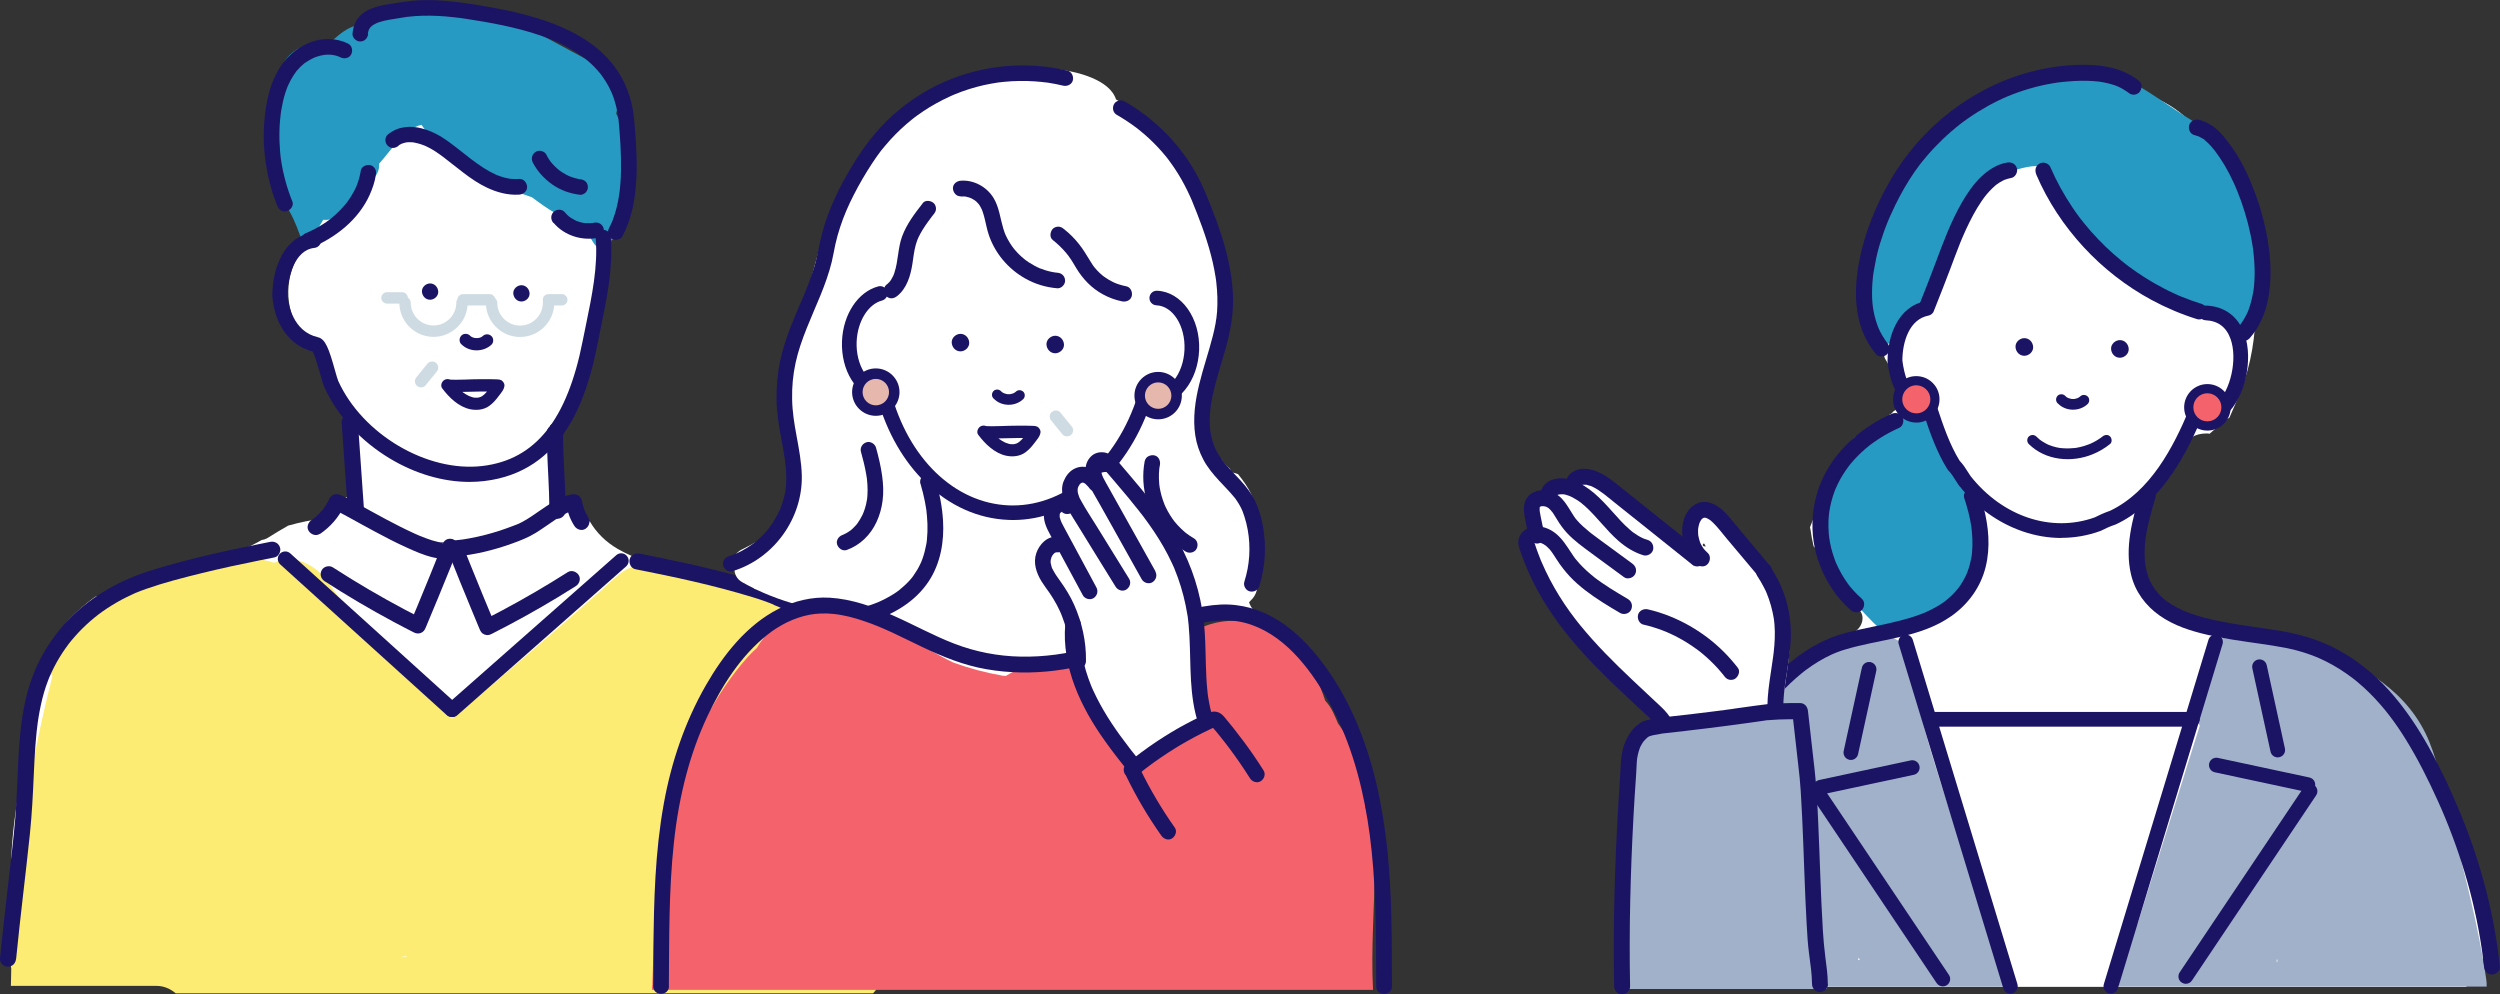<?xml version="1.0" encoding="UTF-8"?>
<svg xmlns="http://www.w3.org/2000/svg" width="408.11" height="162.28" viewBox="0 0 408.11 162.28">
  <rect x="0" y="0" width="408.11" height="162.28" fill="#333333" stroke="none"/>
  <defs>
    <style>
      .cls-1 {
        fill: #fff;
      }

      .cls-2 {
        fill: #a1b1c9;
      }

      .cls-3 {
        fill: #269ac2;
      }

      .cls-4 {
        fill: #f4636b;
      }

      .cls-5 {
        fill: #cfdbe2;
      }

      .cls-6 {
        fill: #e5b7ad;
      }

      .cls-7 {
        fill: #1b1464;
      }

      .cls-8 {
        fill: #fcec74;
      }
    </style>
  </defs>
  <g id="_イヤー_1" data-name="レイヤー 1"/>
  <g id="_イヤー_2" data-name="レイヤー 2">
    <g id="contents">
      <g>
        <g>
          <g>
            <g>
              <path class="cls-1" d="M98.93,44.02c.13-.32,.2-.74,.23-1.16l-.23,1.16Z"/>
              <path class="cls-1" d="M143.18,132.53c0-.78,.31-1.34,.77-1.68-.83-2.26-1.7-4.5-2.62-6.73-.01-.03-.02-.06-.04-.08-.17-4.25-.58-8.49-1.21-12.73-.02-1.64-.03-3.28-.05-4.93-1.02-.43-1.94-1.09-2.64-2.01-.85-1.13-1.53-2.23-2.1-3.37-.05-.05-.1-.11-.16-.16-.38-.29-.76-.57-1.16-.83-.42-.28-.85-.53-1.29-.78-.09-.04-.34-.17-.87-.46-1.31-.58-2.64-1.09-4-1.55-2.42-.81-4.89-1.42-7.37-1.98-.37-.08-.97-.21-1.26-.26-.63-.11-1.27-.22-1.91-.33-1.04-.17-2.08-.32-3.12-.45-1.28-.17-2.44-.58-3.44-1.19-3.46-.69-6.7-1.59-9.83-3.38-1.94-1.11-3.48-2.64-4.53-4.4-.31-.22-.54-.52-.7-.84-.59-.03-1.18,.05-1.74,.24-.56-1.58-2.16-2.57-3.84-2.71,.05-3.99-.02-7.98-.22-11.97,0-.18-.03-.35-.05-.51,2.15-1.48,3.75-3.78,4.23-6.33,.14-.76,.09-1.46-.11-2.06,.08-.14,.15-.29,.23-.43,.19-.33,.46-.57,.78-.74v-.02c-.05-.51-.04-1.02,.05-1.51,.03-.16,.07-.32,.1-.48v-.02c.27-.49,.54-.98,.8-1.48,1.63-3.25,3.08-6.7,2.35-10.21,.15-.47,.3-.94,.44-1.41,.11-.38,.21-.75,.3-1.13,.06-.24,.11-.49,.17-.73,.03-.42,.04-.84,.06-1.17,0-.07,0-.14,0-.21-.15-.31-.21-.53-.21-.63-.83-1.91-.66-3.98,.17-5.78-.47-2.79-1.14-5.53-2.1-8.2-1.27-3.55-2.79-7.69-5.64-10.31-1.74-1.6-3.84-2.41-6-2.54-1.43-.52-2.87-.64-4.26-.43-1.45-1.18-3.02-2.13-4.68-2.69-4.22-1.42-8.35,.56-11.55,3.59-1.96-.17-4.01,.46-5.65,1.45-4.16,2.52-6.75,7.7-8.34,12.12-1.33,3.71-1.6,7.7-.61,11.44-3.26,3.44-4.31,8.71-2.11,13.32,1.09,2.29,3.02,4.07,5.38,4.83,1.65,4.87,2.9,9.91,3.52,15.02,.05,.43,.15,.85,.28,1.25,.04,2.31,.18,4.6,.98,6.77-1.68,.15-3.28,.96-4.17,2.48-.08,.15-.16,.3-.22,.45-.54,.28-1,.67-1.37,1.14-.89,.03-1.81,.13-2.73,.32-.95,.19-1.89,.43-2.84,.69-1.13,.62-2.22,1.31-3.32,1.99-.34,.21-.68,.32-.99,.35-4.96,2.82-10.68,4.45-16.04,6.1-2.84,.87-5.71,1.69-8.58,2.47-.86,.23-1.72,.47-2.57,.7-.22,.15-.42,.3-.54,.39-.6,.46-1.19,.94-1.76,1.44-.56,.49-1.11,1-1.63,1.53-.18,.18-.35,.36-.52,.54-1.58,1.97-2.96,4.03-4.16,6.25-.59,2.58-.79,5.29-.93,7.96-2.13,8.86-4.17,17.86-4.23,26.9,0,1.16,.65,2.2,1.6,2.78-1.02,3.7-1.59,7.51-1.75,11.36-.11,2.72,2.6,3.66,4.55,2.84,.11,.05,.23,.09,.37,.11,.14,.02,.29,.04,.43,.06h0l1.58,.21h15.81c.7,0,1.37,.17,1.97,.46h116.8c.79-.28,1.53-.7,2.15-1.24-.93-8.8-2.09-17.58-2.12-26.45Z"/>
            </g>
            <g>
              <path class="cls-8" d="M143.63,151.9c-.01-.1-.29-2.32-.12-.83-.07-.57-.14-1.15-.2-1.72-.27-2.41-.46-4.83-.58-7.25,0-.17-.01-.35-.02-.52,.53-4.65,.62-9.36,.22-14.02-.07-.77-.24-1.54-.5-2.27,.16-2.81,.31-5.62,.47-8.44,.08-1.51,.15-3.03,.11-4.52-.37-.49-.72-.98-1.07-1.48-1.22-.44-2.34-1.16-3.19-2.14-1.86-2.15-3.01-4.87-4.31-7.36-.2-.38-.4-.76-.61-1.14-1.27-.49-2.38-1.33-3.25-2.39-.56-.29-1.11-.59-1.65-.91-.5-.21-.98-.45-1.43-.72-.22-.13-.43-.28-.63-.44-.49-.09-.99-.19-1.48-.27-5.26-.91-10.52-1.81-15.78-2.72-2.61-.45-5.15-1.07-7.62,.37-1.28,.75-2.45,2.01-3.57,3-2.11,1.87-4.23,3.73-6.36,5.58-4.08,3.55-8.18,7.07-12.3,10.56-1.97,1.67-3.95,3.34-5.94,4.99l-.03,.02c-1.73-1.38-3.35-3.06-4.91-4.54-1.99-1.89-3.92-3.86-5.79-5.88-1.86-2.02-3.66-4.11-5.39-6.25-.27-.33-.53-.66-.79-.99-.12-.15-.21-.27-.28-.35-.18-.23-.36-.47-.53-.7-.89-1.19-1.75-2.39-2.6-3.6-1.71-2.44-5.03-4.48-8.15-3.32-.2,.07-.4,.15-.6,.22-1.18-.4-2.45-.62-3.79-.65-2.18-.06-4.25,.43-6.26,1.13-1.16,.28-2.28,.72-3.33,1.29-6.07,1.24-11.94,3.07-17.7,5.53-.46,1.07-1.12,2.06-1.94,2.6-.39,.26-.72,.61-1.09,.89-.04,.06-.09,.12-.13,.18-.59,.84-1.09,1.75-1.58,2.66-.07,.14-.13,.28-.2,.43-.22,.48-.44,.96-.66,1.44-.13,.28-.26,.56-.39,.84,.17,.79,.46,1.55,.87,2.22-4.25,16.48-6.53,33.49-6.77,50.51H25.57c1.18,0,2.26,.48,3.12,1.22h113.82c.41-.43,.74-.87,.96-1.29,.95-1.81,1.08-3.55,.73-5.56-.2-1.14-.39-2.28-.56-3.42Zm-78.28,4.36c.31-.06,.63-.11,.94-.17,.03,.04,.06,.09,.09,.14-.34,.01-.68,.02-1.03,.03Z"/>
              <g>
                <path class="cls-7" d="M73.73,117.04c-.29,0-.58-.1-.82-.32l-27.16-24.58c-.5-.45-.54-1.22-.09-1.72,.45-.5,1.22-.54,1.72-.09l27.16,24.58c.5,.45,.54,1.22,.09,1.72-.24,.27-.57,.4-.9,.4Z"/>
                <path class="cls-7" d="M73.84,117.07c-.34,0-.67-.14-.92-.41-.45-.51-.4-1.28,.11-1.72l27.57-24.31c.51-.45,1.28-.4,1.72,.11,.45,.51,.4,1.28-.11,1.72l-27.57,24.31c-.23,.2-.52,.3-.81,.3Z"/>
                <path class="cls-7" d="M2.64,156.46c.67-6.78,1.53-13.54,2.24-20.32,.33-3.19,.49-6.37,.63-9.57,.07-1.6,.15-3.19,.26-4.79,.06-.78,.13-1.56,.21-2.34,.04-.39,.09-.78,.14-1.16,.03-.24-.04,.31,.01-.08,.01-.08,.02-.16,.03-.24,.03-.22,.07-.44,.1-.67,.23-1.45,.53-2.9,.94-4.3,.17-.59,.37-1.17,.59-1.75,.06-.15,.11-.3,.17-.45,.03-.08,.22-.56,.09-.22,.12-.3,.25-.58,.39-.87,.51-1.08,1.09-2.13,1.75-3.13,.33-.51,.69-1.01,1.05-1.49,.05-.06,.17-.25,0,0,.03-.05,.08-.1,.12-.15,.1-.12,.19-.24,.29-.36,.2-.24,.4-.48,.61-.71,.78-.89,1.63-1.72,2.52-2.5,.22-.2,.45-.39,.68-.57,.11-.09,.22-.18,.33-.26,.06-.05,.12-.1,.18-.14,.08-.06,.05-.04-.08,.06,.04-.03,.07-.06,.11-.09,.49-.37,.99-.72,1.5-1.06,1-.66,2.04-1.26,3.12-1.8,.27-.13,.54-.27,.82-.39,.13-.06,.26-.12,.39-.18,.07-.03,.15-.06,.22-.1,.04-.02,.34-.15,.15-.07-.2,.09,.09-.04,.11-.04,.06-.02,.12-.05,.18-.07,.15-.06,.3-.12,.45-.18,.3-.12,.6-.23,.9-.33,2.96-1.04,6.02-1.82,9.06-2.57,3.17-.78,6.36-1.47,9.56-2.11,.78-.16,1.55-.31,2.33-.46,.68-.13,1.13-.98,.92-1.62-.23-.72-.89-1.06-1.62-.92-6.47,1.27-12.93,2.65-19.23,4.59-4.97,1.53-9.57,4.02-13.28,7.71-3.67,3.65-6.23,8.29-7.38,13.34-1.45,6.39-1.18,12.98-1.71,19.47-.28,3.39-.7,6.77-1.09,10.16-.39,3.42-.79,6.83-1.15,10.26-.09,.83-.17,1.67-.26,2.5-.07,.69,.65,1.35,1.32,1.32,.77-.03,1.24-.58,1.32-1.32h0Z"/>
                <path class="cls-7" d="M96.07,84.52c-.15-.23-.29-.48-.42-.73-.06-.13-.12-.25-.18-.38-.08-.17,.09,.23,.02,.05-.03-.07-.06-.15-.08-.22-.19-.52-.34-1.06-.46-1.61-.06-.3-.34-.65-.61-.79-.33-.18-.65-.19-1.02-.13-1.2,.2-2.34,.8-3.37,1.44-1.09,.67-2.13,1.44-3.2,2.15-.51,.34-1.03,.66-1.57,.94-.13,.07-.27,.14-.4,.2-.06,.03-.11,.05-.17,.08-.16,.07,.32-.13,.08-.03-.37,.14-.74,.29-1.11,.43-1.43,.54-2.89,1.02-4.38,1.4-.84,.22-1.68,.4-2.54,.56-.2,.04-.39,.07-.59,.1-.1,.02-.2,.03-.3,.05-.07,0-.13,.02-.2,.03-.15,.02-.13,.02,.05,0-.19,0-.4,.05-.59,.07-.23,.03-.46,.05-.7,.07-.43,.04-.77,.17-1.03,.52-.23,.3-.39,.77-.24,1.15,1.33,3.35,2.68,6.69,4.06,10.01,.39,.95,.79,1.89,1.18,2.84,.17,.4,.35,.68,.76,.85,.4,.17,.79,.13,1.17-.07,3.68-1.86,7.29-3.86,10.82-5.99,.99-.6,1.97-1.21,2.95-1.83,.58-.37,.87-1.19,.47-1.8-.37-.58-1.18-.87-1.8-.47-3.48,2.21-7.04,4.29-10.68,6.23-1.02,.54-2.05,1.08-3.09,1.6l1.94,.79c-1.39-3.32-2.76-6.65-4.11-10-.38-.95-.76-1.9-1.14-2.85-.42,.56-.85,1.11-1.27,1.67,3.18-.28,6.28-1.04,9.28-2.12,1.33-.48,2.64-.99,3.84-1.73,1.12-.69,2.17-1.47,3.26-2.19,.58-.38,1.17-.74,1.8-1.05,.13-.07,.27-.12,.41-.19-.35,.18-.13,.06-.04,.02,.08-.03,.16-.06,.24-.09,.29-.1,.59-.18,.9-.23l-1.62-.92c.26,1.23,.69,2.46,1.38,3.51,.37,.58,1.19,.87,1.8,.47,.58-.37,.87-1.18,.47-1.8h0Z"/>
                <path class="cls-7" d="M52.23,87.17c1.67-1.14,3.05-2.68,3.9-4.52l-1.49,.61c.06,.02,.12,.04,.18,.06,.18,.07-.39-.17-.2-.08,.04,.02,.08,.04,.12,.05,.19,.09,.38,.18,.57,.28,.54,.28,1.07,.57,1.6,.86,1.46,.8,2.91,1.61,4.37,2.39,1.63,.87,3.27,1.73,4.95,2.49,1.45,.66,2.95,1.34,4.51,1.69,1.32,.3,2.91,.39,3.77-.87,.11-.16,.17-.33,.24-.51l-2.54-.7c-1.33,3.35-2.69,6.68-4.07,10.01-.39,.95-.79,1.89-1.19,2.83l1.94-.79c-3.89-1.97-7.71-4.1-11.42-6.38-1.06-.65-2.1-1.31-3.15-1.98-.58-.37-1.48-.14-1.8,.47-.35,.65-.15,1.4,.47,1.8,3.67,2.37,7.43,4.58,11.27,6.64,1.09,.58,2.19,1.16,3.3,1.72,.39,.19,.77,.24,1.17,.07,.41-.17,.6-.46,.76-.85,1.4-3.32,2.77-6.65,4.12-9.99,.38-.95,.76-1.9,1.14-2.85,.12-.3,.02-.75-.13-1.02-.16-.27-.47-.53-.79-.61-.34-.08-.72-.06-1.02,.13-.31,.2-.47,.45-.61,.79,.21-.51,.14-.3,.07-.19-.08,.14-.17,.1,.13-.16-.03,.02-.05,.05-.08,.08-.15,.16,.35-.22,.15-.11-.03,.02-.07,.04-.1,.06-.17,.1,.41-.14,.18-.08-.08,.02-.17,.05-.25,.06-.21,.05,.44-.04,.18-.03-.05,0-.1,0-.15,0-.12,0-.24,0-.36,0-.06,0-.12-.01-.18-.02-.24-.02,.43,.07,.13,.02-.13-.02-.27-.05-.4-.07-.65-.14-1.28-.34-1.89-.57-.37-.14-.74-.28-1.1-.43-.09-.04-.29-.13,.13,.06-.05-.02-.09-.04-.14-.06-.08-.03-.15-.07-.23-.1-.21-.09-.41-.18-.61-.27-3.15-1.43-6.16-3.14-9.19-4.8-.6-.33-1.2-.66-1.8-.97-.45-.23-.91-.47-1.38-.62-.51-.16-1.25,.1-1.49,.61-.18,.39-.39,.78-.62,1.14-.12,.2-.25,.39-.39,.57l-.05,.07c-.09,.11-.07,.09,.05-.06-.02,.08-.16,.2-.22,.27-.28,.33-.58,.64-.9,.93-.15,.14-.31,.26-.46,.39-.11,.09-.09,.07,.06-.05-.05,.03-.09,.07-.14,.1-.09,.07-.19,.13-.28,.2-.57,.39-.88,1.18-.47,1.8,.36,.57,1.19,.89,1.8,.47h0Z"/>
                <path class="cls-7" d="M148.51,158.41c-.68-6.85-1.55-13.67-2.26-20.52-.34-3.24-.48-6.49-.63-9.75-.15-3.29-.34-6.59-.88-9.85-.46-2.78-1.22-5.47-2.43-8.02-1.08-2.29-2.51-4.4-4.18-6.3-3.37-3.84-7.8-6.66-12.58-8.38-2.97-1.07-6.06-1.85-9.12-2.61-3.21-.79-6.45-1.49-9.69-2.14-.78-.16-1.55-.31-2.33-.46-.67-.13-1.45,.19-1.62,.92-.15,.65,.2,1.48,.92,1.62,6.41,1.26,12.81,2.63,19.05,4.54,.67,.2,1.34,.41,2,.65,.27,.1,.54,.2,.81,.3,.13,.05,.27,.11,.4,.16,.07,.03,.15,.06,.22,.09,.04,.02,.09,.04,.13,.06,.09,.04,.06,.02-.09-.04,.21,.16,.55,.24,.79,.35,.29,.13,.58,.27,.86,.41,.55,.28,1.1,.57,1.63,.88,1.05,.61,2.05,1.28,3.02,2.01,.19,.14-.01-.01-.04-.03,.08,.06,.15,.12,.22,.17,.1,.08,.2,.16,.29,.23,.24,.2,.48,.4,.72,.6,.46,.4,.9,.81,1.33,1.24,.43,.43,.85,.87,1.25,1.33,.18,.21,.37,.42,.54,.64,.1,.12,.2,.24,.29,.36,.04,.05,.07,.11,.12,.15-.22-.2-.04-.05,.02,.03,.74,.97,1.41,2,2,3.07,.29,.53,.56,1.06,.82,1.61,.12,.26,.21,.54,.35,.79-.15-.27-.04-.09,0,0,.03,.07,.06,.15,.09,.22,.06,.15,.12,.3,.17,.45,.47,1.25,.83,2.53,1.12,3.83,.16,.76,.3,1.52,.42,2.28,.03,.18,.06,.36,.08,.55,.01,.1,.03,.2,.04,.3,.04,.26,0,.07,0,.02,.05,.41,.1,.82,.15,1.22,.17,1.6,.28,3.22,.37,4.83,.17,3.17,.24,6.35,.51,9.52,.29,3.35,.7,6.7,1.08,10.04,.39,3.37,.78,6.75,1.13,10.12,.09,.83,.17,1.67,.26,2.5,.07,.68,.56,1.35,1.32,1.32,.66-.03,1.39-.58,1.32-1.32h0Z"/>
              </g>
              <path class="cls-3" d="M101.2,31.43c.64-2.96,1.23-5.89,1.61-8.9-.32-.24-.63-.49-.94-.75-.33-1.11-.76-2.2-1.28-3.24,.74-2.95-.22-6.35-3.04-7.87-3.69-1.99-7.39-3.98-11.08-5.98-.1-.08-.2-.17-.31-.25-3.51-2.69-7.92-3.77-12.17-3.33-3.24-.76-6.51-.54-9.62,.56-.07,0-.14,.02-.21,.03-.23-.05-.47-.03-.74,.07-.04,.02-.07,.03-.11,.05-.37,.06-.74,.12-1.11,.18-.42,.07-.73,.36-.91,.73-.74,.38-1.45,.79-2.15,1.23-1.48,.17-2.67,.82-3.85,1.77-.51,.41-1,.85-1.5,1.26-.4,.16-.79,.34-1.17,.53-.14-.12-.28-.26-.39-.43-.19-.02-.39-.02-.59-.01-2.43,.11-5.28,1.78-5.73,4.46-.93,5.56-1.54,11.16-1.78,16.79,.61,.38,1.06,1.04,1.08,1.95,.01,.97,.1,1.93,.26,2.86,.71,.1,1.35,.58,1.73,1.25,.96,1.7,1.63,3.54,2.24,5.39,1.4-1,2.5-2.38,3.32-3.91h.01c.84,.13,1.72-.15,2.37-.74,2.13-1.94,4.14-4.01,6.01-6.21,.54-.63,.81-1.43,.74-2.2,1.91-2.14,3.7-5.04,6.25-6.15,.02,0,.26-.08,.28-.09,.13-.04,.26-.07,.39-.1,2.35,3.43,5.66,6.17,9.35,8.18,2.75,1.5,5.7,2.64,8.67,3.64,2.5,1.86,5.15,3.73,8.18,4.32,.62,1.1,1.27,2.19,1.96,3.25,.76,1.18,2.62,.87,2.83-.52,1.1-.55,1.09-1.75,.88-2.91,.06-.05,.12-.1,.18-.14,0-.25,.05-.52,.16-.81,.08-.21,.16-.43,.24-.64-.29-1.04-.31-2.2-.06-3.33Z"/>
              <g>
                <path class="cls-7" d="M58.9,27.85c-.14,.89-.39,1.76-.73,2.6-.08,.19,.04-.09,.04-.11-.03,.05-.05,.11-.07,.17-.04,.1-.09,.2-.14,.3-.11,.22-.22,.44-.34,.65-.23,.41-.48,.81-.75,1.2-.06,.08-.12,.16-.18,.25-.05,.07-.34,.4-.07,.1-.16,.18-.3,.38-.46,.56-.32,.37-.66,.73-1.02,1.08-.35,.34-.72,.67-1.1,.98-.06,.05-.44,.32-.12,.1-.1,.07-.19,.15-.29,.22-.21,.15-.42,.3-.64,.45-.49,.32-.99,.62-1.5,.9-.27,.15-.55,.29-.83,.42-.13,.06-.26,.12-.39,.18-.07,.03-.13,.06-.2,.09-.3,.13,.19-.08-.05,.02-.32,.13-.58,.27-.76,.59-.16,.27-.23,.68-.13,.99,.19,.59,.91,1.17,1.57,.89,4.04-1.68,7.78-4.6,9.61-8.67,.47-1.05,.84-2.13,1.01-3.27,.05-.35,.06-.67-.13-.99-.16-.27-.46-.52-.76-.59-.61-.14-1.46,.19-1.57,.89h0Z"/>
                <path class="cls-7" d="M60.04,5.47c.01-.12,.09-.29-.01,.07,.02-.06,.02-.13,.04-.2,.03-.12,.06-.25,.1-.37,.02-.06,.05-.11,.06-.17-.1,.36-.08,.19-.03,.09,.05-.1,.11-.2,.17-.3,.03-.05,.06-.09,.1-.14,.13-.19-.21,.25-.06,.08,.07-.08,.15-.16,.23-.24,.09-.08,.41-.31,.04-.05,.09-.06,.18-.13,.28-.19,.2-.12,.4-.22,.61-.32,.21-.1-.31,.12-.09,.04,.06-.02,.11-.04,.17-.06,.11-.04,.23-.08,.34-.12,.47-.15,.96-.26,1.45-.35,.49-.09,.98-.16,1.46-.24,.23-.04,.46-.07,.69-.11,.2-.03,.41-.07,.61-.1,.07,0,.14-.02,.2-.03-.35,.03,.11-.01,.17-.02,1.63-.19,3.28-.22,4.92-.14,.82,.04,1.64,.11,2.46,.2,.2,.02,.41,.05,.61,.07,.1,.01,.2,.03,.31,.04,.35,.04-.28-.04,.07,0,.33,.05,.66,.09,.99,.14,1.03,.16,2.05,.32,3.08,.5,2.09,.36,4.18,.79,6.23,1.34,1.02,.27,2.03,.58,3.03,.92,.49,.17,.98,.35,1.46,.54,.23,.09,.46,.18,.69,.28,.15,.06-.32-.14-.1-.04,.06,.03,.12,.05,.18,.08,.14,.06,.27,.12,.41,.18,.92,.41,1.81,.88,2.67,1.4,.42,.25,.83,.52,1.24,.8,.18,.13,.36,.26,.54,.39,.07,.05,.26,.21-.07-.05,.05,.04,.1,.07,.14,.11,.11,.09,.22,.18,.33,.27,.74,.61,1.43,1.29,2.05,2.03,.08,.09,.15,.18,.23,.28,.07,.08,.29,.39,.02,.03,.16,.21,.31,.42,.46,.64,.28,.4,.53,.82,.77,1.25,.11,.2,.21,.4,.31,.61,.05,.11,.11,.23,.16,.34,.03,.06,.05,.11,.08,.17,.13,.31-.09-.22,0-.01,.2,.48,.37,.97,.52,1.46,.16,.52,.28,1.04,.39,1.58,.05,.25,.09,.51,.13,.76,.01,.07,.02,.14,.03,.21-.07-.41-.02-.14,0-.05,.02,.17,.04,.34,.06,.51,.26,2.75,.45,5.52,.4,8.28-.01,.71-.04,1.41-.1,2.12-.02,.32-.05,.64-.09,.96-.02,.17-.04,.35-.06,.52v.09c-.03,.14-.03,.11,0-.08,.03,.07-.04,.27-.05,.34-.2,1.32-.51,2.64-.97,3.89-.05,.14-.11,.28-.16,.43l-.03,.08c-.05,.13-.04,.1,.03-.08-.03,.01-.08,.2-.1,.23-.13,.3-.28,.59-.43,.89-.31,.59-.17,1.42,.46,1.75,.59,.31,1.42,.17,1.75-.46,1.4-2.64,1.99-5.59,2.21-8.55,.22-2.89,.06-5.79-.16-8.68-.1-1.33-.2-2.65-.47-3.96-.23-1.15-.6-2.25-1.06-3.33-.83-1.93-2.07-3.68-3.57-5.14-3.11-3.02-7.19-4.82-11.29-6.04-2.1-.63-4.25-1.11-6.4-1.51-2.52-.47-5.06-.89-7.61-1.14-1.67-.16-3.35-.22-5.03-.13-1.48,.08-2.94,.33-4.41,.55-2.11,.33-4.63,.83-5.74,2.9-.34,.63-.48,1.27-.55,1.98-.07,.67,.64,1.31,1.28,1.28,.75-.03,1.21-.56,1.28-1.28h0Z"/>
                <path class="cls-7" d="M56.88,7.14c-2-1-4.35-1-6.41-.16-2.17,.89-3.89,2.46-5.06,4.5-1.13,1.96-1.74,4.19-2.05,6.43-.35,2.5-.41,5.01-.13,7.52,.31,2.8,.97,5.54,2.03,8.15,.13,.32,.28,.58,.59,.76,.27,.16,.68,.23,.99,.13,.6-.19,1.16-.91,.89-1.57-.87-2.15-1.49-4.4-1.84-6.7-.01-.08-.09-.54-.03-.19-.02-.13-.03-.26-.05-.39-.04-.31-.07-.61-.09-.92-.05-.57-.08-1.13-.1-1.7-.03-1.17,0-2.34,.11-3.5,.03-.27,.05-.55,.09-.82,0-.06,.02-.13,.02-.19,.02-.2-.05,.31,0,.02,.02-.14,.04-.29,.06-.43,.08-.5,.18-1.01,.29-1.51,.12-.51,.26-1.02,.42-1.52,.08-.23,.16-.47,.25-.7,.04-.11,.09-.22,.13-.32,.11-.27-.09,.2-.01,.03,.03-.07,.06-.13,.09-.2,.21-.47,.46-.93,.73-1.37,.14-.22,.28-.43,.43-.64,.03-.05,.07-.09,.1-.14,.06-.09,.05-.15-.04,.05,.05-.12,.19-.23,.27-.33,.32-.37,.67-.72,1.05-1.03,.04-.03,.09-.06,.12-.1-.02,.02-.24,.18-.07,.06,.09-.06,.17-.12,.26-.18,.21-.14,.42-.28,.64-.4,.23-.13,.47-.24,.71-.36,.16-.08-.31,.12-.05,.02,.06-.02,.12-.05,.18-.07,.12-.05,.25-.09,.37-.13,.25-.08,.5-.15,.76-.2,.13-.03,.26-.05,.38-.07,.18-.03-.34,.03-.07,0,.06,0,.13-.01,.19-.02,.26-.02,.51-.03,.77-.02,.13,0,.26,.01,.38,.02,.06,0,.13,.02,.19,.02-.1,0-.28-.04-.07,0,.25,.04,.5,.1,.75,.18,.12,.04,.24,.09,.36,.13,.17,.06-.3-.14-.05-.02,.07,.03,.14,.07,.21,.1,.6,.3,1.41,.18,1.75-.46,.31-.58,.18-1.43-.46-1.75h0Z"/>
                <path class="cls-7" d="M65.06,23.74s-.22,.15-.1,.08c.04-.03,.09-.06,.13-.09,.06-.04,.13-.08,.2-.12,.08-.05,.16-.09,.24-.13,.03-.02,.07-.03,.1-.05,.14-.07-.27,.1-.06,.03,.15-.06,.31-.11,.47-.15,.08-.02,.17-.04,.26-.06,.04,0,.07-.01,.11-.02,.16-.04-.28,.03-.12,.01,.36-.03,.71-.04,1.07-.01,.1,0,.39,.06,.01,0,.08,.01,.16,.02,.24,.04,.18,.03,.37,.07,.55,.12,.37,.09,.74,.22,1.1,.36,.04,.02,.08,.03,.12,.05,.16,.06-.23-.1-.07-.03,.08,.03,.15,.07,.23,.1,.19,.09,.38,.18,.56,.28,.67,.35,1.3,.77,1.91,1.22,.14,.11,.29,.21,.43,.32,.08,.06,.15,.12,.23,.18l.1,.08c.13,.1,0,0-.06-.05,.31,.24,.62,.48,.93,.73,.67,.53,1.35,1.06,2.03,1.58,1.2,.91,2.46,1.78,3.82,2.42,1.65,.78,3.44,1.26,5.28,1.14,.67-.05,1.31-.56,1.28-1.28-.03-.65-.56-1.33-1.28-1.28-.37,.03-.75,.03-1.12,0-.09,0-.18-.01-.28-.02-.04,0-.08,0-.12-.01-.22-.02,.08,.01,.11,.02-.18-.04-.36-.06-.54-.1-.37-.08-.74-.18-1.09-.3-.16-.05-.32-.11-.48-.17-.05-.02-.33-.13-.14-.05,.17,.07,.04,.02,0,0-.06-.03-.12-.05-.18-.08-1.41-.64-2.7-1.53-3.93-2.46-.15-.11-.29-.22-.44-.33-.03-.03-.07-.05-.1-.08,.25,.19,.11,.09,.06,.04-.09-.07-.18-.14-.27-.21-.31-.24-.62-.49-.93-.73-.68-.53-1.35-1.06-2.05-1.57-1.32-.97-2.79-1.78-4.38-2.19-.87-.23-1.8-.34-2.7-.22-.49,.06-.96,.15-1.42,.34-.56,.23-1.01,.51-1.49,.89-.24,.19-.37,.62-.37,.9,0,.31,.14,.69,.37,.9,.24,.22,.56,.39,.9,.37,.36-.02,.62-.15,.9-.37h0Z"/>
                <path class="cls-7" d="M86.97,26.52c.74,1.45,1.87,2.66,3.2,3.6,1.35,.95,2.9,1.48,4.53,1.68,.3,.04,.7-.17,.9-.37,.22-.22,.39-.59,.37-.9-.01-.33-.12-.67-.37-.9-.27-.25-.55-.33-.9-.37,.4,.05,.08,0-.01,0-.09-.02-.18-.03-.27-.05-.16-.03-.31-.07-.46-.11-.32-.08-.63-.19-.94-.31-.3-.12,.21,.1-.02,0-.07-.03-.14-.06-.22-.1-.14-.07-.29-.14-.42-.22-.3-.16-.6-.34-.88-.54-.07-.05-.13-.09-.19-.14-.22-.16,.2,.16,0,0-.13-.11-.27-.22-.39-.33-.25-.22-.48-.46-.7-.7-.05-.06-.1-.12-.16-.18-.03-.03-.22-.3-.1-.12,.12,.18-.07-.09-.09-.12-.05-.06-.09-.13-.14-.2-.19-.29-.37-.58-.52-.89-.3-.6-1.19-.82-1.75-.46-.61,.39-.78,1.11-.46,1.75h0Z"/>
                <path class="cls-7" d="M90.37,36.38c1.75,2.08,4.63,2.97,7.27,2.44,.66-.13,1.1-.95,.89-1.57-.23-.7-.87-1.03-1.57-.89-.07,.01-.13,.03-.2,.04-.21,.03-.05,0,.06,0-.13,0-.26,.03-.4,.03-.26,.01-.53,.01-.8,0-.07,0-.13-.01-.2-.02-.03,0-.05,0-.08,0-.1-.01-.05,0,.14,.02-.1-.05-.28-.05-.39-.07-.26-.06-.52-.13-.77-.22-.11-.04-.47-.22-.14-.05-.12-.06-.24-.11-.36-.17-.22-.11-.44-.24-.65-.38-.06-.04-.11-.07-.16-.11-.02-.01-.23-.17-.06-.04,.17,.12-.02-.02-.06-.05-.05-.04-.1-.09-.15-.13-.21-.19-.4-.39-.58-.6-.43-.51-1.37-.48-1.81,0-.5,.55-.46,1.26,0,1.81h0Z"/>
              </g>
              <g>
                <path class="cls-7" d="M85.12,49.22c.7,0,1.37-.61,1.33-1.33s-.59-1.33-1.33-1.33c-.7,0-1.37,.61-1.33,1.33s.59,1.33,1.33,1.33h0Z"/>
                <path class="cls-7" d="M70.21,48.93c.7,0,1.37-.61,1.33-1.33s-.59-1.33-1.33-1.33c-.7,0-1.37,.61-1.33,1.33s.59,1.33,1.33,1.33h0Z"/>
                <path class="cls-7" d="M75.31,56.19c1.29,1.32,3.56,1.33,4.91,.09,.39-.36,.39-1.06,0-1.42-.41-.38-1-.38-1.42,0-.07,.06-.24,.17,.03,0-.05,.03-.1,.07-.15,.1-.09,.06-.19,.1-.28,.15,.28-.16,.12-.05,.02-.02-.04,.01-.09,.03-.13,.04-.12,.03-.24,.06-.36,.08l.27-.04c-.25,.03-.5,.03-.75,0l.27,.04c-.12-.02-.24-.04-.36-.07-.06-.02-.12-.04-.18-.06-.02,0-.08-.02-.09-.03,.01,.02,.25,.12,.09,.04-.11-.06-.21-.12-.32-.18-.17-.11,.17,.15,.02,.02-.05-.05-.1-.09-.15-.14-.37-.38-1.05-.4-1.42,0-.37,.4-.39,1.02,0,1.42h0Z"/>
                <path class="cls-7" d="M80.37,62.97c.01-.15,.03-.34,.12-.46,0,0,0,.02-.01,.03-.02,.03-.03,.06-.05,.09-.05,.09-.11,.17-.17,.26-.15,.22-.3,.43-.46,.64-.07,.1-.15,.2-.23,.3-.03,.04-.15,.2-.04,.05,.11-.15,0,0-.03,.04-.15,.19-.32,.35-.5,.51-.04,.04-.08,.07-.13,.11-.01,.01-.12,.1-.03,.03,.09-.07-.02,.01-.03,.02-.05,.03-.09,.06-.14,.09-.08,.05-.17,.09-.26,.14-.1,.05,.03-.02,.04-.02-.07,.02-.14,.04-.21,.06-.03,0-.24,.08-.27,.06,0,0,.25-.02,.03,0-.04,0-.08,0-.12,0-.09,0-.18,0-.27,0-.05,0-.1,0-.16-.01-.13,0-.04,.01,.03,0-.16,.01-.39-.08-.54-.13-.09-.03-.18-.06-.26-.09-.04-.01-.07-.03-.11-.04,.21,.08,.02,0-.02-.01-.36-.17-.7-.39-1.02-.62-.03-.02-.15-.12,0,0-.04-.04-.09-.07-.13-.11-.09-.07-.17-.14-.25-.22-.16-.15-.32-.3-.48-.46-.16-.16-.31-.33-.46-.5-.07-.08-.13-.16-.2-.24-.02-.02-.06-.06-.07-.09,.07,.09,.09,.11,.04,.06-.02-.03-.04-.06-.07-.09l-1.57,1.21c.41,.44,1.17,.4,1.72,.41,.56,.01,1.13,0,1.69-.02,1.86-.06,3.73-.09,5.59-.02l-.71-.29h0c.35,.4,1.06,.39,1.42,0,.38-.42,.38-1,0-1.42-.3-.33-.73-.3-1.13-.32-.28,0-.56-.01-.84-.02-.56,0-1.11-.01-1.67,0-.83,0-1.66,.03-2.49,.06-.51,.02-1.02,.03-1.53,.03-.28,0-.55,0-.83-.02-.06,0-.11,0-.16-.01-.22-.02,.23,.06,.1,.01-.03,0-.07-.02-.1-.02,.05,0,.29,.13,.36,.22-.34-.37-.94-.37-1.32-.08-.36,.28-.56,.89-.26,1.29,1.13,1.51,2.69,3.04,4.61,3.43,1.05,.21,2.19,.09,3.08-.55,.61-.45,1.05-.95,1.5-1.55,.38-.51,.93-1.09,.98-1.75,.04-.52-.49-1.02-1-1-.57,.03-.96,.44-1,1Z"/>
              </g>
              <path class="cls-7" d="M76.64,78.67c-4.3,0-8.83-1.32-12.98-3.81-4.81-2.89-8.61-7.03-10.71-11.65-.18-.39-.36-1.02-.66-2.09-.29-1.03-.87-3.08-1.25-3.73-3.75-1-6.2-4.35-6.59-9.03,0-.03,0-.07,0-.1,0-4.61,2.07-9.77,6.62-10.24,.68-.07,1.29,.43,1.35,1.1,.07,.68-.43,1.29-1.1,1.35-3.21,.33-4.39,4.78-4.4,7.73,.13,1.43,.86,5.9,4.97,6.85,1.23,.28,1.8,1.86,2.79,5.4,.2,.7,.42,1.49,.53,1.73,3.96,8.73,14.52,14.96,23.54,13.89,8.64-1.02,13.84-7.52,16.37-20.43,.17-.85,.34-1.72,.53-2.59,.98-4.75,1.99-9.66,1.59-14.18-.06-.68,.44-1.28,1.12-1.34,.68-.06,1.28,.44,1.34,1.12,.43,4.89-.62,9.97-1.63,14.9-.18,.87-.36,1.73-.52,2.57-1.74,8.89-5.55,20.88-18.5,22.41-.78,.09-1.58,.14-2.38,.14Z"/>
              <path class="cls-7" d="M55.77,68.95c.25,3.58,.5,7.16,.75,10.74,.07,1.03,.14,2.06,.21,3.08,.05,.69,.58,1.37,1.33,1.33,.68-.03,1.39-.59,1.33-1.33-.25-3.58-.5-7.16-.75-10.74-.07-1.03-.14-2.06-.21-3.08-.05-.69-.58-1.37-1.33-1.33-.68,.03-1.39,.59-1.33,1.33h0Z"/>
              <path class="cls-7" d="M89.26,70.64c0,3.25,.25,6.48,.36,9.73,.03,1,.05,1.99,.05,2.99,0,.7,.61,1.37,1.33,1.33,.72-.03,1.33-.59,1.33-1.33,0-3.25-.25-6.48-.36-9.73-.03-1-.05-1.99-.05-2.99,0-.7-.61-1.37-1.33-1.33-.72,.03-1.33,.59-1.33,1.33h0Z"/>
            </g>
            <g>
              <path class="cls-5" d="M70.77,54.99c-3.08,0-5.58-2.51-5.58-5.58,0-.51,.42-.93,.93-.93s.93,.42,.93,.93c0,2.05,1.67,3.72,3.72,3.72s3.72-1.67,3.72-3.72c0-.51,.42-.93,.93-.93s.93,.42,.93,.93c0,3.08-2.51,5.58-5.58,5.58Z"/>
              <path class="cls-5" d="M84.9,55.01c-3.08,0-5.58-2.51-5.58-5.58,0-.51,.42-.93,.93-.93s.93,.42,.93,.93c0,2.05,1.67,3.72,3.72,3.72s3.72-1.67,3.72-3.72c0-.51,.42-.93,.93-.93s.93,.42,.93,.93c0,3.08-2.51,5.58-5.58,5.58Z"/>
              <path class="cls-5" d="M79.93,49.87h-4.34c-.51,0-.93-.42-.93-.93s.42-.93,.93-.93h4.34c.51,0,.93,.42,.93,.93s-.42,.93-.93,.93Z"/>
              <path class="cls-5" d="M91.71,49.87h-2.17c-.51,0-.93-.42-.93-.93s.42-.93,.93-.93h2.17c.51,0,.93,.42,.93,.93s-.42,.93-.93,.93Z"/>
              <path class="cls-5" d="M65.65,49.56h-2.48c-.51,0-.93-.42-.93-.93s.42-.93,.93-.93h2.48c.51,0,.93,.42,.93,.93s-.42,.93-.93,.93Z"/>
            </g>
            <path class="cls-5" d="M69.83,59.3l-1.81,2.23c-.17,.21-.29,.42-.29,.71,0,.25,.11,.54,.29,.71,.19,.18,.44,.31,.71,.29,.25-.01,.54-.09,.71-.29l1.81-2.23c.17-.21,.29-.42,.29-.71,0-.25-.11-.54-.29-.71-.19-.18-.44-.31-.71-.29-.25,.01-.54,.09-.71,.29h0Z"/>
          </g>
          <g>
            <path class="cls-1" d="M205.71,89.18c.04-1.34-.08-2.67-.1-4-.27-1.54-.69-3.03-1.32-4.42-.56-1.24-1.35-2.32-2.19-3.36-.3-.13-.62-.22-.96-.26-.06-.06-.13-.13-.19-.19-.05-.14-.11-.28-.17-.42-.52-.43-1.01-.96-1.45-1.57-.46-.16-.88-.48-1.17-1.01-2.81-5.03-1.67-11-.57-16.35,.05-.23,.15-.43,.28-.61,0-.13,0-.27,0-.4,.75-3.34,1.37-6.7,1.16-10.25-.18-3.15-.77-6.27-1.78-9.26-.99-2.91-2.05-5.96-3.57-8.63-1.62-2.87-3.97-5.4-6.6-7.57-1.21-1.92-2.91-3.48-4.9-4.65-1.02-3.21-6.27-4.51-9.25-4.88-3.09-.39-6.28-.11-9.31,.69-4.15,.2-8.22,2.19-11.66,4.6-2.13,1.5-4.05,3.15-5.75,5-1.49,1.11-2.95,2.28-4.31,3.51-5.92,5.38-7.71,13.91-9.75,21.32-1.1,3.98-2.28,8.02-2.85,12.12-.57,4.09,.06,8.1,.27,12.2,.2,3.93,.78,8.51-.75,12.26-1.34,3.3-4.7,5.16-7.74,6.66-.88,.43-1.47,1.31-1.72,2.28,.17,.24,.35,.47,.53,.69-.05,.91,.32,1.82,1.25,2.35,.64,.36,1.29,.7,1.94,1.02,0,.02,0,.03,.01,.05,.13,.06,.27,.11,.41,.16,5.93,2.81,12.36,3.98,18.89,4.3v.04c-.54,.96-.84,2.05-.78,3.25,.13,2.91,2.13,6.55,5.33,7,1.09,.16,2.17,.28,3.24,.27,4.77,2.36,10.38,3.15,15.62,2.8,3.62-.25,7.19-.74,10.51-2.25,.84-.38,1.63-.86,2.36-1.41,2.04,.18,3.72-.05,5.69-1.06,3.3-1.69,4.21-5.57,3.08-8.74,3.07,.33,6.12,.4,9.18,.23,1.69,.76,3.69,.6,5.23-.42,.89,.78,2.18,.99,3.38,.7l-.14-.43c-.07-.21-.1-.42-.13-.63-.37-.3-.68-.7-.91-1.2-.06-.13-.11-.27-.15-.4,.2-.2,.4-.4,.58-.61,.88-1.04,1.06-2.53,.16-3.6h0c.48-1.62,.99-3.22,1.04-4.91Z"/>
            <path class="cls-4" d="M224.46,141.14c-.22-3.14-.73-6.26-1.52-9.25,.03-3.88-1.06-7.64-2.82-11.08-.5-.98-1.07-1.87-1.7-2.71-.25-.62-.53-1.25-.83-1.88-.32-.67-.75-1.28-1.26-1.85-1.86-5.75-5.27-10.96-11.47-12.6-2.89-.76-5.8-.51-8.36,.5-.52,.03-1.05,.07-1.57,.13-3.36,.41-6.54,.98-9.76,2-4.17,1.32-8.24,2.98-12.53,3.84-.55,.03-1.1,.06-1.65,.06-2.4,0-4.77,.76-6.8,2.05-.16-.01-.32-.02-.48-.04-2.77-.48-5.47-1.2-8.11-2.16-5.87-2.82-11.03-7.16-17.56-8.48-5.97-1.22-11.61,1.1-14.49,6.12-.53,.47-1.04,.97-1.53,1.52-5.33,6-9.03,13.53-11.39,21.13-1.01,3.26-1.85,6.62-2.5,9.97-.33,1.69-.63,3.38-.73,5.09-.08,.06-.16,.12-.24,.18-.39,5.7-.44,11.41-.68,17.12,0,.12-.02,.23-.04,.34,0,.15,0,.3,0,.45h117.7c-.36-6.72,.25-13.48,.28-20.22,0-.07,0-.14,.01-.21Z"/>
            <g>
              <g>
                <path class="cls-7" d="M165.35,84.89c-.25,0-.5,0-.75-.02-4.95-.2-9.62-2.3-13.51-6.08-3.58-3.48-6.26-8.15-7.8-13.53-3.52-.79-6.03-4.79-5.84-9.57,.18-4.4,2.62-8.07,5.93-8.94,.64-.17,1.29,.22,1.46,.85,.17,.64-.22,1.29-.85,1.46-2.28,.59-4.02,3.42-4.15,6.73-.15,3.8,1.86,7.04,4.48,7.22,.51,.04,.94,.39,1.07,.89,2.86,10.94,10.44,18.24,19.3,18.6,.22,0,.44,.01,.66,.01,8.84,0,16.98-7.15,20.4-18,.1-.31,.31-.56,.6-.7,.29-.15,.62-.17,.92-.07,.31,.1,.62,.16,.94,.17,1.23,.05,2.44-.59,3.4-1.79,1.05-1.31,1.67-3.1,1.75-5.05,.16-3.88-1.9-7.12-4.58-7.23-.66-.03-1.17-.58-1.14-1.24,.03-.66,.58-1.17,1.24-1.14,4,.16,7.08,4.51,6.87,9.7-.1,2.45-.9,4.74-2.27,6.44-1.45,1.81-3.35,2.76-5.36,2.68-.14,0-.29-.02-.43-.03-3.93,11.28-12.73,18.64-22.33,18.64Z"/>
                <path class="cls-7" d="M172.26,57.67c.75,0,1.47-.66,1.43-1.43s-.63-1.43-1.43-1.43c-.75,0-1.47,.66-1.43,1.43s.63,1.43,1.43,1.43h0Z"/>
                <path class="cls-7" d="M156.79,57.36c.75,0,1.47-.66,1.43-1.43s-.63-1.43-1.43-1.43c-.75,0-1.47,.66-1.43,1.43s.63,1.43,1.43,1.43h0Z"/>
                <path class="cls-7" d="M162.21,65.06c1.25,1.34,3.53,1.35,4.83,.09,.32-.31,.34-.9,0-1.21-.35-.32-.87-.33-1.21,0-.03,.03-.06,.05-.09,.08-.1,.09-.01,0,.04-.03-.07,.04-.13,.09-.2,.13-.06,.04-.12,.07-.19,.1-.12,.07,0,0,.05-.02-.04,0-.08,.03-.11,.04-.14,.05-.29,.08-.44,.11-.17,.03,.16-.01,.06,0-.04,0-.08,0-.12,0-.08,0-.16,0-.24,0-.07,0-.14-.01-.22-.01-.11,0,.21,.04,.06,0-.04,0-.08-.01-.12-.02-.15-.03-.29-.1-.43-.13,.19,.04,.13,.06,.05,.02-.04-.02-.07-.03-.11-.05-.07-.04-.14-.08-.2-.12-.02-.02-.05-.04-.08-.05,.16,.07,.11,.09,.04,.03-.07-.06-.13-.12-.19-.18-.31-.33-.91-.33-1.21,0-.32,.35-.33,.86,0,1.21h0Z"/>
                <path class="cls-7" d="M150.27,78.98c.27,.93,.51,1.88,.7,2.83,.09,.46,.17,.91,.24,1.37,.02,.1,.03,.21,.04,.31-.07-.46,0-.02,0,.07,.03,.23,.05,.46,.07,.68,.08,.86,.11,1.72,.08,2.58-.01,.4-.04,.81-.08,1.21-.01,.1-.02,.21-.03,.31l-.02,.12c-.02,.2,.02-.16,.02-.16,0,.21-.06,.43-.1,.64-.14,.76-.33,1.51-.59,2.24-.06,.18-.13,.35-.2,.53-.1,.25,.13-.29,0,0-.05,.11-.1,.22-.15,.32-.16,.34-.33,.67-.52,.99-.2,.33-.41,.66-.63,.97-.05,.07-.11,.14-.16,.22-.14,.18,.18-.22,.07-.09-.03,.04-.06,.08-.09,.12-.13,.16-.26,.31-.39,.46-.53,.6-1.13,1.13-1.75,1.64-.13,.1,.27-.21,.08-.06-.05,.04-.1,.08-.16,.12-.1,.07-.19,.14-.29,.21-.19,.13-.39,.26-.58,.39-.43,.27-.87,.52-1.32,.75-.24,.12-.47,.24-.71,.35-.11,.05-.22,.1-.34,.15-.08,.03-.33,.13,.03-.01-.07,.03-.14,.06-.21,.09-.53,.22-1.07,.41-1.61,.58-.64,.21-1.12,.9-.9,1.58,.21,.64,.9,1.12,1.58,.9,3.68-1.19,7.1-3.23,9.26-6.5,1.93-2.91,2.55-6.51,2.33-9.96-.14-2.25-.58-4.48-1.21-6.63-.19-.65-.92-1.12-1.58-.9-.66,.21-1.1,.89-.9,1.58h0Z"/>
                <path class="cls-7" d="M178.25,78.18c-.68,2.76-1.35,5.55-1.52,8.41-.14,2.34,.06,4.8,.96,6.98,.72,1.75,1.81,3.33,3.3,4.52,1.48,1.19,3.15,2.03,4.94,2.65,1.96,.68,4,1.07,6.05,1.35,.36,.05,.67,.06,.99-.13,.27-.16,.52-.46,.59-.77,.14-.61-.19-1.48-.9-1.58-1.78-.25-3.56-.58-5.28-1.11-.42-.13-.83-.27-1.24-.42-.19-.07-.37-.14-.55-.22-.19-.08,.12,.05,.13,.05-.06-.03-.12-.05-.18-.08-.1-.04-.2-.09-.3-.13-.75-.35-1.47-.75-2.15-1.23-.07-.05-.14-.1-.2-.15-.27-.2,.23,.18-.04-.03-.16-.13-.32-.26-.48-.4-.29-.26-.57-.55-.83-.84-.07-.08-.14-.16-.2-.24-.04-.05-.25-.31-.1-.12,.15,.2-.05-.08-.09-.12-.07-.1-.14-.19-.2-.29-.24-.35-.45-.72-.64-1.1-.04-.09-.09-.18-.13-.27-.04-.1-.16-.43-.02-.04-.08-.22-.17-.43-.25-.65-.15-.45-.28-.91-.38-1.37-.05-.24-.1-.48-.13-.72,0-.05-.02-.1-.02-.16-.03-.22,0,.09,.01,.1-.06-.19-.05-.42-.07-.62-.06-.65-.08-1.3-.07-1.96,.01-.76,.07-1.51,.16-2.26,0-.07,.02-.14,.02-.21,0-.05,.03-.4,0-.07,.01-.19,.05-.38,.08-.56,.06-.36,.12-.72,.19-1.08,.28-1.5,.64-2.99,1.01-4.47,.16-.65-.21-1.43-.9-1.58-.67-.15-1.41,.2-1.58,.9h0Z"/>
                <path class="cls-7" d="M109.19,161.03c.06-7.83-.02-15.68,.82-23.47,.41-3.83,1.08-7.64,2.09-11.36,.88-3.25,2-6.35,3.39-9.29,2.36-4.98,5.42-9.83,9.78-13.29,1.98-1.57,4.31-2.76,6.85-3.26,1.2-.23,2.59-.28,3.93-.14,1.69,.17,3.37,.62,4.97,1.16,3.33,1.11,6.44,2.77,9.6,4.27,3.33,1.58,6.73,2.96,10.38,3.59,7.5,1.31,15.19,.18,22.2-2.68,3.41-1.39,6.73-3.04,10.25-4.15,3.16-.99,6.54-1.58,9.8-.73,6.14,1.62,10.46,7.23,13.46,12.49,3.46,6.07,5.43,12.85,6.54,19.71,1.11,6.9,1.34,13.93,1.38,20.91,.01,2.07,0,4.14,.02,6.21,0,1.66,2.58,1.66,2.58,0-.02-7.54,.02-15.09-.79-22.6-.78-7.21-2.29-14.34-5.21-21-1.44-3.27-3.22-6.41-5.38-9.26-2-2.64-4.32-5.07-7.14-6.85-2.8-1.77-6.09-2.75-9.42-2.6-3.8,.17-7.43,1.42-10.91,2.87-3.49,1.46-6.9,3.11-10.54,4.15-3.64,1.04-7.41,1.55-11.19,1.48-3.75-.07-7.43-.78-10.93-2.14-3.37-1.3-6.54-3.07-9.84-4.53-3.31-1.47-6.8-2.73-10.44-2.95-2.88-.17-5.75,.52-8.32,1.81-5.2,2.62-9.04,7.52-11.88,12.47-3.43,5.97-5.66,12.57-6.88,19.34-1.43,7.89-1.63,15.93-1.69,23.92-.01,1.96-.02,3.92-.04,5.88-.01,1.66,2.56,1.66,2.58,0h0Z"/>
                <path class="cls-7" d="M167.88,70.56c.01-.15,.03-.34,.12-.46,0,0,0,.02-.01,.03-.02,.03-.03,.06-.05,.09-.05,.09-.11,.17-.17,.26-.15,.22-.3,.43-.46,.64-.07,.1-.15,.2-.23,.3-.03,.04-.15,.2-.04,.05,.11-.15,0,0-.03,.04-.15,.19-.32,.35-.5,.51-.04,.04-.08,.07-.13,.11-.01,.01-.12,.1-.03,.03,.09-.07-.02,.01-.03,.02-.05,.03-.09,.06-.14,.09-.08,.05-.17,.09-.26,.14-.1,.05,.03-.02,.04-.02-.07,.02-.14,.04-.21,.06-.03,0-.24,.08-.27,.06,0,0,.25-.02,.03,0-.04,0-.08,0-.12,0-.09,0-.18,0-.27,0-.05,0-.1,0-.16-.01-.13,0-.04,.01,.03,0-.16,.01-.39-.08-.54-.13-.09-.03-.18-.06-.26-.09-.04-.01-.07-.03-.11-.04,.21,.08,.02,0-.02-.01-.36-.17-.7-.39-1.02-.62-.03-.02-.15-.12,0,0-.04-.04-.09-.07-.13-.11-.09-.07-.17-.14-.25-.22-.16-.15-.32-.3-.48-.46-.16-.16-.31-.33-.46-.5-.07-.08-.13-.16-.2-.24-.02-.02-.06-.06-.07-.09,.07,.09,.09,.11,.04,.06-.02-.03-.04-.06-.07-.09-.52,.4-1.05,.81-1.57,1.21,.41,.44,1.17,.4,1.72,.41,.56,.01,1.13,0,1.69-.02,1.86-.06,3.73-.09,5.59-.02l-.71-.29h0c.35,.4,1.06,.39,1.42,0,.38-.42,.38-1,0-1.42-.3-.33-.73-.3-1.13-.32-.28,0-.56-.01-.84-.02-.56,0-1.11-.01-1.67,0-.83,0-1.66,.03-2.49,.06-.51,.02-1.02,.03-1.53,.03-.28,0-.55,0-.83-.02-.06,0-.11,0-.16-.01-.22-.02,.23,.06,.1,.01-.03,0-.07-.02-.1-.02,.05,0,.29,.13,.36,.22-.34-.37-.94-.37-1.32-.08-.36,.28-.56,.89-.26,1.29,1.13,1.51,2.69,3.04,4.61,3.43,1.05,.21,2.19,.09,3.08-.55,.61-.45,1.05-.95,1.5-1.55,.38-.51,.93-1.09,.98-1.75,.04-.52-.49-1.02-1-1-.57,.03-.96,.44-1,1Z"/>
                <g>
                  <g>
                    <path class="cls-7" d="M119.61,93.23c6.71-2.04,11.42-8.6,11.28-15.59-.05-2.17-.46-4.32-.85-6.44-.38-2.07-.69-3.91-.73-6.02-.04-2.08,.14-3.96,.56-5.92,.42-1.96,1.09-3.84,1.83-5.7,.38-.95,.68-1.65,1.05-2.53,.4-.95,.81-1.9,1.2-2.85,.72-1.77,1.37-3.58,1.83-5.44,.23-.95,.38-1.91,.59-2.86,.21-.94,.47-1.87,.77-2.78,.63-1.92,1.33-3.52,2.25-5.32,.89-1.74,1.88-3.44,2.95-5.07,.48-.73,.97-1.44,1.5-2.13,.23-.31-.08,.11,.06-.07,.06-.08,.12-.16,.19-.23,.12-.16,.25-.31,.38-.46,.28-.33,.56-.66,.86-.99,1.11-1.22,2.31-2.35,3.61-3.38,.06-.05,.12-.1,.18-.14,.3-.24-.2,.15,.11-.09,.16-.12,.31-.23,.47-.35,.35-.25,.7-.5,1.05-.73,.68-.45,1.37-.88,2.09-1.27,.71-.4,1.44-.76,2.18-1.1,.18-.08,.35-.16,.53-.24,.07-.03,.14-.06,.21-.09-.25,.11,.1-.04,.12-.05,.39-.16,.79-.31,1.19-.46,1.53-.55,3.11-.98,4.71-1.27,.38-.07,.77-.13,1.15-.19,.08-.01,.15-.02,.23-.03-.29,.04,.09-.01,.12-.01,.21-.03,.43-.05,.64-.07,.82-.08,1.64-.13,2.46-.14,.83-.01,1.66,0,2.48,.06,.4,.03,.79,.06,1.19,.1,.2,.02,.4,.04,.59,.07,.06,0,.32,.05,.08,0,.12,.02,.24,.03,.36,.05,.84,.13,1.67,.29,2.49,.49,.65,.15,1.41-.2,1.57-.89,.15-.65-.2-1.4-.89-1.57-6.73-1.6-13.78-.93-20.11,1.84-3.05,1.34-5.88,3.19-8.36,5.41-2.63,2.35-4.75,5.15-6.58,8.15-2.09,3.41-3.89,7.09-4.95,10.96-.51,1.87-.76,3.8-1.32,5.67-.29,.95-.62,1.88-.97,2.81-.16,.43-.33,.86-.51,1.28-.1,.23-.19,.47-.29,.7-.04,.08-.07,.17-.11,.25-.04,.08-.07,.17-.11,.25,.03-.07,.03-.07,0,.01-1.6,3.77-3.27,7.52-3.86,11.6-.3,2.1-.41,4.22-.24,6.33,.17,2.17,.61,4.29,.99,6.43,.36,2.01,.64,3.96,.47,6.07-.02,.19-.04,.38-.06,.57,.03-.26,0,0,0,.06-.01,.09-.03,.19-.05,.28-.07,.41-.16,.82-.27,1.22-.1,.37-.21,.73-.34,1.09-.06,.18-.13,.36-.2,.53-.14,.35,.11-.23-.05,.12-.05,.1-.09,.21-.14,.31-.34,.72-.74,1.42-1.19,2.08-.11,.16-.22,.31-.33,.47-.02,.02-.25,.32-.08,.11-.05,.06-.09,.12-.14,.18-.26,.33-.54,.64-.83,.94-.26,.28-.54,.54-.82,.8-.14,.13-.29,.25-.43,.37-.09,.07-.18,.14-.27,.22-.29,.24,.2-.14-.1,.08-.64,.47-1.32,.9-2.03,1.27-.17,.09-.34,.17-.51,.25-.1,.05-.21,.09-.31,.14,.21-.09,.03-.01-.01,0-.39,.15-.78,.29-1.18,.42-.64,.19-1.11,.9-.89,1.57,.21,.64,.88,1.1,1.57,.89h0Z"/>
                    <path class="cls-7" d="M205.59,95.63c.95-3.05,1.14-6.31,.63-9.46-.25-1.53-.69-3.06-1.37-4.46-.6-1.22-1.45-2.3-2.36-3.3-.87-.95-1.79-1.84-2.61-2.84-.05-.06-.1-.13-.15-.19-.13-.16,.1,.13-.03-.03-.1-.13-.2-.26-.29-.4-.21-.3-.41-.6-.59-.91-.17-.29-.32-.58-.46-.88-.03-.07-.07-.15-.1-.22,.08,.19,0,0-.01-.03-.07-.19-.14-.37-.21-.56-.21-.64-.36-1.29-.46-1.96,.04,.26-.02-.19-.03-.25-.02-.16-.03-.31-.04-.47-.02-.34-.03-.67-.03-1.01,0-.66,.04-1.32,.12-1.98,0-.05,.07-.52,.03-.27,.02-.16,.05-.32,.07-.48,.06-.37,.13-.73,.2-1.09,.55-2.74,1.46-5.38,2.21-8.07,.81-2.91,1.31-5.87,1.15-8.9-.17-3.27-.91-6.48-1.91-9.59-.5-1.54-1.06-3.05-1.65-4.55-.56-1.41-1.12-2.81-1.79-4.17-2.42-4.85-6.1-8.97-10.62-11.96-.56-.37-1.12-.71-1.7-1.05-.58-.33-1.42-.15-1.74,.46-.32,.61-.16,1.39,.46,1.74,1.15,.66,2.25,1.39,3.3,2.18,.2,.15,.07,.05,.02,.02,.06,.05,.12,.1,.19,.15,.12,.1,.25,.2,.37,.3,.26,.21,.51,.43,.76,.64,.48,.42,.96,.86,1.41,1.32,.45,.45,.89,.92,1.31,1.4,.2,.23,.41,.47,.6,.71,.1,.12,.2,.24,.29,.36,.05,.06,.1,.12,.14,.18,.09,.11-.09-.12,.05,.07,.78,1.04,1.49,2.11,2.13,3.24,.32,.57,.63,1.15,.92,1.74,.14,.29,.28,.58,.41,.87,.07,.15,.13,.29,.2,.44,.01,.03,.11,.26,.06,.13-.06-.13,.07,.16,.08,.19,.6,1.46,1.18,2.93,1.71,4.41,.54,1.5,1.03,3.03,1.43,4.57,.2,.77,.38,1.55,.53,2.33,.07,.38,.14,.76,.2,1.14,.03,.19,.06,.38,.09,.57,.02,.15,0,.05,0,.02,.02,.14,.04,.29,.05,.43,.18,1.57,.23,3.15,.12,4.72-.1,1.31-.34,2.57-.69,3.94-.67,2.65-1.57,5.23-2.22,7.89-.67,2.74-1.07,5.55-.65,8.36,.21,1.38,.66,2.71,1.31,3.94,.66,1.25,1.57,2.36,2.53,3.4,.84,.92,1.73,1.79,2.52,2.76,.03,.03,.15,.19,.01,0,.05,.06,.09,.12,.14,.18,.08,.11,.16,.22,.23,.33,.19,.27,.36,.56,.53,.85,.16,.29,.31,.58,.43,.88-.08-.18,0,.02,.02,.05,.03,.08,.06,.16,.09,.25,.08,.21,.15,.43,.22,.64,.89,2.76,1.03,5.78,.51,8.52-.14,.71-.31,1.41-.53,2.1-.2,.64,.23,1.42,.89,1.57,.69,.16,1.35-.21,1.57-.89h0Z"/>
                    <path class="cls-7" d="M156.81,32.08c.19-.01,.38-.02,.57-.01,.09,0,.19,.02,.28,.02,.14,.01-.14-.02-.14-.02,.06,.02,.14,.02,.2,.04,.19,.04,.37,.09,.55,.15,.04,.01,.24,.12,.27,.1-.01,0-.29-.13-.08-.03,.05,.02,.1,.05,.15,.07,.17,.09,.33,.18,.49,.29,.05,.03,.29,.21,.13,.09-.14-.11-.03-.02,0,0,.05,.04,.1,.09,.15,.13,.14,.13,.27,.27,.39,.41,.03,.03,.05,.07,.08,.09-.2-.21-.09-.12-.05-.05,.06,.1,.13,.19,.19,.29,.1,.17,.2,.35,.28,.53,.02,.04,.03,.08,.05,.12,.07,.16-.09-.23-.03-.07,.04,.11,.08,.21,.12,.32,.14,.4,.25,.8,.35,1.21,.2,.81,.35,1.64,.61,2.44,.98,3.06,3.18,5.68,5.97,7.25,1.62,.92,3.4,1.46,5.26,1.61,.67,.05,1.3-.62,1.27-1.27-.03-.74-.56-1.22-1.27-1.27-.18-.01-.36-.04-.53-.06,.02,0,.33,.05,.11,.01-.04,0-.08-.01-.11-.02-.1-.02-.2-.03-.3-.05-.36-.07-.72-.16-1.08-.27-.36-.11-.7-.24-1.05-.37-.13-.05,.14,.06,.13,.05-.05-.02-.09-.04-.14-.06-.08-.04-.16-.07-.24-.11-.17-.08-.34-.17-.51-.26-.33-.18-.65-.37-.96-.57-.15-.1-.3-.2-.44-.31-.07-.05-.14-.12-.22-.16,0,0,.21,.17,.11,.08-.05-.04-.1-.08-.15-.12-.58-.47-1.11-.99-1.59-1.56-.06-.07-.11-.14-.17-.21-.06-.07-.22-.31-.01-.01-.11-.16-.23-.31-.34-.47-.21-.31-.4-.62-.58-.95-.09-.16-.17-.32-.25-.48-.03-.07-.07-.14-.1-.21-.02-.05-.04-.09-.06-.14-.02-.04-.11-.26-.03-.06,.09,.2-.04-.09-.05-.13-.03-.07-.05-.14-.08-.22-.07-.19-.13-.39-.19-.58-.5-1.67-.66-3.46-1.59-4.98-1.11-1.81-3.22-2.96-5.35-2.8-.66,.05-1.31,.55-1.27,1.27,.03,.65,.56,1.33,1.27,1.27h0Z"/>
                    <path class="cls-7" d="M171.83,39.16c.81,.63,1.55,1.35,2.22,2.14,.08,.09,.16,.19,.23,.29,.03,.03,.15,.2,.04,.05-.11-.14,.01,.02,.04,.05,.16,.22,.32,.45,.48,.68,.3,.45,.56,.92,.84,1.38,1.07,1.78,2.51,3.29,4.34,4.29,.99,.54,2.06,.94,3.17,1.16,.65,.13,1.41-.18,1.57-.89,.14-.63-.19-1.43-.89-1.57-.45-.09-.89-.2-1.32-.35-.1-.04-.21-.07-.31-.11-.04-.02-.39-.16-.19-.07,.18,.07-.1-.04-.15-.07-.12-.06-.25-.12-.37-.18-.39-.2-.77-.43-1.13-.68-.09-.06-.18-.13-.27-.19-.18-.13,.04,.03,.06,.05-.04-.04-.09-.07-.13-.1-.18-.15-.36-.3-.53-.46-.33-.31-.64-.65-.92-1-.11-.14,0,.05,.05,.06-.02,0-.1-.13-.1-.13-.07-.09-.13-.19-.2-.28-.15-.22-.29-.44-.42-.67-.59-.97-1.16-1.92-1.87-2.8-.71-.89-1.52-1.69-2.42-2.39-.28-.22-.53-.37-.9-.37-.31,0-.69,.14-.9,.37-.42,.46-.56,1.36,0,1.8h0Z"/>
                  </g>
                  <path class="cls-7" d="M150.63,33.18c-1.32,1.69-2.62,3.39-3.37,5.42-.7,1.91-.61,4.01-1.26,5.94-.04,.11-.07,.21-.11,.31,0-.01-.06,.15-.06,.15,.07-.16,.09-.2,.05-.11-.02,.04-.03,.08-.05,.11-.1,.21-.21,.42-.33,.61-.06,.1-.13,.2-.2,.3-.14,.2,.04-.07,.05-.06,0,0-.12,.15-.13,.15-.17,.19-.36,.37-.57,.53-.24,.19-.37,.61-.37,.9,0,.31,.14,.69,.37,.9,.24,.22,.56,.39,.9,.37,.36-.02,.62-.15,.9-.37,1.58-1.24,2.19-3.31,2.49-5.22,.16-1.05,.27-2.1,.55-3.13,.06-.23,.14-.46,.22-.68,.04-.12,.09-.23,.13-.34,.05-.13-.03,.09-.04,.09,.04-.03,.09-.21,.11-.25,.21-.45,.45-.88,.71-1.3,.28-.46,.59-.91,.91-1.35,.17-.23,.33-.45,.5-.67l.11-.15c.1-.12-.15,.19,0,0,.1-.12,.19-.24,.29-.37,.22-.28,.37-.53,.37-.9,0-.31-.14-.69-.37-.9-.46-.42-1.36-.56-1.8,0h0Z"/>
                  <path class="cls-7" d="M140.54,73.73c.34,1.21,.65,2.44,.86,3.68,.03,.17,.05,.34,.08,.5,0,.06,.04,.25,0-.04,0,.07,.02,.13,.03,.2,.04,.34,.07,.67,.09,1.01,.04,.6,.04,1.21,0,1.82,0,.15-.02,.3-.04,.45,0,.08-.01,.17-.03,.25,0-.04,.04-.28,0-.04-.04,.26-.09,.51-.15,.77-.11,.46-.25,.91-.42,1.35-.01,.03-.05,.11-.06,.15,.03-.25,.08-.18,.02-.05-.05,.11-.1,.21-.15,.32-.11,.22-.23,.44-.36,.66-.12,.2-.25,.4-.38,.59-.03,.04-.1,.11-.11,.16,0-.02,.19-.24,.06-.07-.08,.1-.16,.2-.25,.3-.18,.2-.37,.39-.57,.58-.09,.09-.19,.17-.29,.25-.11,.09-.17,.05,.05-.03-.06,.02-.13,.1-.19,.13-.21,.15-.43,.28-.65,.4-.11,.06-.23,.11-.34,.17-.24,.12,.22-.08,.06-.02-.08,.03-.17,.06-.25,.1-.63,.22-1.11,.88-.89,1.57,.2,.62,.89,1.13,1.57,.89,2.18-.78,3.9-2.48,4.86-4.57,.52-1.12,.83-2.25,.99-3.47,.18-1.37,.11-2.74-.08-4.1-.21-1.54-.58-3.05-.99-4.55-.18-.64-.91-1.1-1.57-.89-.66,.21-1.08,.88-.89,1.57h0Z"/>
                  <path class="cls-7" d="M186.87,75.25c-.85,4.48,.61,9.2,3.76,12.49,.87,.91,1.88,1.7,2.96,2.32,.58,.33,1.42,.15,1.74-.46,.32-.61,.16-1.39-.46-1.74-.21-.12-.42-.25-.62-.38-.22-.14-.43-.35-.66-.47,.02,.01,.24,.19,.08,.06-.04-.03-.08-.06-.12-.1-.1-.08-.2-.16-.29-.25-.19-.17-.38-.34-.56-.52-.35-.34-.67-.7-.98-1.08-.05-.06-.09-.13-.14-.18,.02,.02,.19,.25,.06,.07-.08-.1-.15-.21-.23-.31-.15-.21-.29-.42-.42-.64-.26-.41-.49-.84-.7-1.28-.06-.12-.11-.23-.16-.35-.02-.05-.04-.09-.06-.14,.14,.3,.07,.16,.04,.09-.1-.25-.2-.5-.28-.76-.16-.47-.3-.95-.4-1.44-.05-.22-.09-.45-.13-.68-.02-.1-.04-.54-.02-.12,0-.13-.03-.25-.04-.38-.05-.56-.07-1.12-.05-1.68,.01-.28,.03-.56,.06-.84,0-.05,.01-.1,.02-.15-.03,.39-.02,.12,0,.03,.02-.15,.05-.3,.08-.45,.12-.65-.18-1.41-.89-1.57-.63-.14-1.43,.19-1.57,.89h0Z"/>
                </g>
              </g>
              <g>
                <path class="cls-1" d="M197.04,117.55c-.35-1.02-.7-2.03-1.05-3.05-.07-.2-.15-.39-.26-.57l-.21-4.86c.92-4.61,.02-9.64-2.55-13.58-.38-2.17-1.18-4.27-2.2-6.2-1.52-2.87-3.61-5.41-5.65-7.92-.44-.54-.93-1.05-1.5-1.46-.33-.53-.65-1.07-.95-1.63-.5-.92-1.78-1.47-2.8-1.14-.52,.17-.96,.48-1.29,.88-.27-.09-.55-.14-.8-.14-.81,0-1.78,.46-2.14,1.23-.42,.91-.7,1.86-.63,2.88,.02,.26,.05,.51,.09,.76-.72-.22-1.49-.17-2.18,.27-1.12,.72-1.6,2.2-.89,3.39l1.45,2.43c-.59-.03-1.19,.14-1.67,.51-.97,.75-1.26,2.12-.64,3.19,.21,.36,.42,.73,.62,1.09-.25,.19-.47,.43-.64,.72-.13,.22-.25,.44-.37,.67,.85,.31,1.56,1.05,1.58,2.19,0,.29,.02,.58,.03,.86,.58,.99,.99,2.02,1.28,3.06,.98,.23,1.87,1.01,1.88,2.29,.02,2.58,.36,5.11,.84,7.63,.46,.18,.86,.55,1.12,1.14,1.02,2.34,2.05,4.68,2.95,7.06,0-.02,.01-.03,.02-.05,.15,.42,.32,.82,.51,1.23,.73,1.51,1.96,3.04,3.7,3.37,.2,.04,.4,.06,.59,.07,.29,.29,.63,.52,1.07,.64,.07,.02,.14,.03,.21,.05,.23-.34,.55-.62,.93-.78,1.42-.6,2.85-1.19,4.3-1.74,.21-.09,.41-.19,.62-.28,1.53-1.29,3.12-2.51,4.84-3.54-.07-.23-.14-.46-.22-.69Z"/>
                <g>
                  <path class="cls-7" d="M188.63,93.28c-2.55-4.56-5.09-9.11-7.64-13.67-.3-.53-.61-1.06-.88-1.6-.03-.06-.06-.12-.08-.17,0-.01-.12-.3-.05-.11,.07,.19-.03-.1-.04-.11-.02-.06-.04-.12-.06-.18-.04-.12-.07-.24-.09-.36-.01-.05,0-.3-.02-.1-.02,.21,0-.1,0-.14,0-.06,0-.12,0-.18,0-.18-.09,.3,0,.03,.02-.06,.03-.12,.05-.18,.06-.25,0,.06-.04,.06,0,0,.24-.42,.1-.2-.11,.18,.03-.01,.05-.04,.16-.18-.23,.15-.01,.02,.13-.08,.04,.06-.09,.04-.01,0,.15-.03,.16-.04-.02,.03-.29,.04-.11,.03,.26-.02-.22-.06-.07,0,.02,0,.18,.07,.19,.06-.03,.02-.28-.15-.09-.03,.05,.03,.1,.06,.14,.09,.04,.02,.07,.05,.1,.07,.08,.06,.05,.03-.09-.07,.06,.09,.21,.19,.29,.26,.09,.09,.18,.19,.27,.28,.17,.19,.34,.39,.51,.59,.35,.41,.71,.83,1.06,1.24,.65,.77,1.3,1.53,1.95,2.31,.64,.77,1.27,1.55,1.89,2.34,.06,.08,.12,.18,.2,.25-.27-.27,.04,.05,.09,.12,.15,.19,.29,.38,.43,.57,.29,.39,.58,.78,.86,1.18,1.11,1.57,2.14,3.2,3.02,4.9,.22,.42,.43,.85,.63,1.28,.1,.22,.2,.43,.3,.65,.04,.1,.09,.2,.13,.29,.01,.03,.12,.27,.03,.07-.09-.2,.03,.07,.04,.11,.38,.93,.72,1.87,1.01,2.83,.31,1.02,.58,2.06,.79,3.1,.11,.54,.21,1.09,.3,1.64,0,.06,.02,.13,.03,.19,0,.02,.05,.33,.02,.12s.01,.1,.01,.12c0,.06,.02,.13,.02,.19,.04,.31,.07,.61,.1,.92,.44,4.81-.01,9.72,1.12,14.46,.14,.57,.3,1.12,.48,1.68,.21,.63,.89,1.11,1.57,.89,.63-.2,1.12-.89,.89-1.57-.39-1.16-.66-2.36-.85-3.57-.02-.16-.05-.32-.07-.48,0,.04,.04,.29,0,.05,0-.06-.02-.13-.02-.19-.04-.32-.07-.64-.1-.96-.06-.61-.1-1.23-.13-1.84-.13-2.48-.1-4.96-.27-7.44-.31-4.59-1.47-9.04-3.5-13.16-1.81-3.67-4.28-6.96-6.87-10.11-.67-.82-1.35-1.62-2.04-2.43-.35-.41-.71-.83-1.06-1.24-.36-.42-.7-.85-1.09-1.23-.48-.46-1.09-.91-1.76-1.04-.84-.15-1.7,.07-2.3,.7-1.15,1.2-.97,2.89-.37,4.3,.5,1.17,1.21,2.27,1.83,3.39,.66,1.18,1.32,2.36,1.98,3.53,1.31,2.34,2.62,4.68,3.92,7.02l.99,1.77c.33,.58,1.18,.83,1.75,.46,.59-.38,.81-1.12,.46-1.75h0Z"/>
                  <path class="cls-7" d="M180,78.31c-.5-.7-1.08-1.42-1.87-1.79-.93-.44-1.93-.45-2.84,.05-.79,.43-1.33,1.19-1.66,2-.33,.81-.31,1.71-.12,2.55,.19,.86,.61,1.67,1.06,2.42,.45,.77,.93,1.52,1.4,2.28l2.89,4.69c1.09,1.76,2.17,3.52,3.26,5.27,.35,.57,1.16,.84,1.75,.46,.57-.37,.83-1.14,.46-1.75-1.76-2.85-3.52-5.71-5.29-8.56-.84-1.37-1.75-2.71-2.52-4.12-.07-.14-.15-.27-.22-.41-.04-.07-.1-.17-.12-.25l.06,.14c-.02-.06-.05-.11-.07-.17-.06-.17-.12-.35-.17-.52-.02-.06-.03-.12-.04-.18-.01-.06-.02-.12-.03-.18,.02,.19,.03,.21,0,.07,0-.17-.01-.34-.01-.51,0-.27-.07,.31,0,.05,.01-.06,.03-.12,.04-.18,.02-.06,.03-.12,.05-.18l.02-.07c.05-.13,.03-.09-.04,.1,.1-.11,.17-.32,.26-.45,.14-.22-.2,.22-.02,.03,.05-.05,.1-.11,.15-.16,.11-.1,.21-.09-.04,.02,.08-.04,.16-.11,.24-.15l.06-.03c.12-.06,.08-.04-.11,.05,.05,0,.23-.05,.27-.07-.02,.02-.33,.02-.13,.02,.05,0,.09,0,.14,0,.13,0,.1,0-.12-.02,.03,.03,.19,.05,.23,.06,.13,.05,.1,.03-.08-.04,.05,.02,.1,.05,.14,.07,.07,.04,.14,.08,.2,.13,.21,.13-.19-.18,0,0,.14,.14,.28,.27,.41,.41,.02,.03,.16,.16,.16,.19-.11-.15-.13-.17-.05-.06,.03,.04,.06,.09,.1,.13,.39,.54,1.13,.86,1.75,.46,.54-.35,.88-1.17,.46-1.75h0Z"/>
                  <path class="cls-7" d="M175.1,81.75c-.42-.5-1.12-.77-1.76-.75-.7,.02-1.32,.3-1.86,.73-1.12,.89-1.28,2.43-.87,3.73,.22,.7,.56,1.35,.91,1.99l1.01,1.87c.66,1.22,1.31,2.43,1.97,3.65,.76,1.4,1.51,2.81,2.27,4.21,.32,.59,1.18,.82,1.75,.46,.6-.39,.8-1.12,.46-1.75l-3.55-6.6c-.6-1.11-1.19-2.21-1.79-3.32-.12-.23-.24-.46-.35-.69-.03-.07-.07-.15-.1-.22-.08-.17,.07,.21,.02,.04-.05-.15-.11-.3-.15-.45-.03-.11-.11-.31-.09-.41,0,.02,.02,.31,.02,.06,0-.06,0-.12,0-.19,0-.03,.02-.17,0-.19,.05,.06-.05,.25,0,.06,.01-.04,.03-.1,.04-.15,.04-.22-.14,.26-.04,.07,.02-.04,.04-.07,.06-.11,.08-.13,.15-.11-.05,.05,.08-.06,.15-.16,.22-.23,.09-.09,.1,0-.11,.08,.05-.02,.11-.07,.16-.1,.03-.02,.08-.04,.11-.06-.2,.15-.24,.09-.08,.04,.04-.01,.08-.02,.12-.03,.15-.04,.21,.05-.11,0,.06,0,.38,.02,.12-.01-.24-.03-.06,0,0,.01,.19,.05-.26-.12-.13-.05,.14,.07,.03,.1-.09-.08,.03,.05,.09,.09,.12,.13,.43,.51,1.37,.48,1.81,0,.5-.54,.46-1.26,0-1.81h0Z"/>
                  <path class="cls-7" d="M172.64,87.61c-1.67-.13-2.97,1.22-3.47,2.69-.54,1.57,0,3.21,.83,4.57,.39,.64,.85,1.24,1.28,1.85,.45,.65,.87,1.33,1.24,2.03,.18,.34,.35,.68,.51,1.03,.08,.18,.17,.36,.24,.55,0,0-.09-.23-.04-.09,.02,.04,.03,.08,.05,.13,.04,.1,.08,.2,.12,.3,.28,.73,.52,1.47,.72,2.23,.11,.43,.21,.86,.29,1.3,.04,.21,.08,.42,.11,.63,.02,.11,.03,.21,.05,.32,0,.03,.03,.19,0,.01-.03-.21,0,.06,.01,.1,.1,.88,.15,1.77,.14,2.66,0,.67,.59,1.31,1.28,1.28,.7-.03,1.27-.56,1.28-1.28,.05-3.18-.65-6.32-1.94-9.21-.61-1.37-1.39-2.63-2.26-3.84-.41-.57-.82-1.14-1.15-1.77-.04-.08-.08-.15-.12-.23l-.04-.08c-.06-.13-.05-.1,.03,.07-.09-.11-.13-.35-.17-.49-.05-.17-.08-.33-.12-.5-.06-.3,.02,.31,0,.05,0-.09,0-.18,0-.28,0-.07,0-.14,.01-.21,.01-.23-.06,.34,0,0,.03-.14,.06-.27,.11-.41,.02-.06,.06-.13,.07-.2-.09,.36-.04,.11,.02,0,.03-.06,.07-.12,.1-.18,.06-.1,.26-.29,0-.02,.11-.11,.21-.23,.32-.34,.18-.17-.26,.17-.06,.04,.07-.04,.15-.09,.22-.13,.21-.12-.3,.1-.07,.03,.08-.02,.16-.05,.24-.07,.24-.06-.33,0-.08,.01,.09,0,.18,0,.27,0,.67,.05,1.31-.63,1.28-1.28-.03-.74-.56-1.22-1.28-1.28h0Z"/>
                  <path class="cls-7" d="M173.9,101.89c-.31,3.42,.34,6.9,1.54,10.1,1.21,3.21,2.94,6.17,4.92,8.95,1.14,1.61,2.36,3.17,3.59,4.71,.19,.24,.61,.37,.9,.37,.31,0,.69-.14,.9-.37,.51-.56,.45-1.25,0-1.81-.25-.32-.51-.63-.76-.95-.12-.15-.24-.31-.36-.46-.06-.08-.12-.15-.18-.23-.03-.04-.06-.08-.09-.12,.06,.08,.11,.14,.02,.03-.5-.66-1-1.32-1.49-1.99-.96-1.32-1.87-2.68-2.7-4.1-.41-.7-.8-1.41-1.16-2.13-.19-.38-.37-.76-.55-1.14-.08-.18-.16-.36-.24-.53-.1-.23,.07,.18-.02-.05-.04-.11-.09-.21-.13-.32-.61-1.52-1.09-3.1-1.4-4.71-.04-.22-.08-.45-.12-.67-.02-.11-.04-.22-.05-.34,0-.03,0-.12-.02-.14,.04,.06,.03,.23,0,.05-.05-.45-.1-.9-.12-1.35-.05-.94-.04-1.87,.04-2.81,.06-.67-.63-1.31-1.28-1.28-.74,.03-1.21,.56-1.28,1.28h0Z"/>
                  <path class="cls-7" d="M185.64,126.56c.33-.27,.67-.54,1.01-.81,.09-.07,.18-.14,.26-.21,.19-.15-.15,.11,.04-.03,.18-.14,.35-.27,.53-.4,.69-.52,1.39-1.02,2.1-1.5,1.42-.97,2.89-1.88,4.39-2.72,.75-.42,1.51-.83,2.28-1.21,.38-.19,.77-.38,1.16-.57,.19-.09,.37-.18,.56-.26,.09-.04,.17-.08,.26-.12,.04-.02,.13-.07,.17-.08-.08,.01-.21,.1-.06,.03,.05-.03,.17-.01,0,0-.17,0-.34-.04-.5-.09,.19,.07-.06,0-.07-.06,0,.02,.07,.07,.08,.09,.15,.16,.29,.34,.43,.5,.29,.34,.57,.68,.85,1.03,.28,.35,.56,.69,.83,1.05,.07,.09,.14,.18,.21,.27,0,0-.14-.18-.05-.06l.09,.12c.14,.18,.28,.37,.42,.55,1.21,1.61,2.35,3.27,3.43,4.98,.36,.57,1.16,.84,1.75,.46,.57-.36,.84-1.14,.46-1.75-1-1.59-2.07-3.15-3.19-4.66-.6-.8-1.21-1.6-1.83-2.38-.3-.37-.6-.74-.91-1.11-.3-.36-.58-.76-.96-1.05-.62-.48-1.34-.51-2.05-.22-.46,.19-.91,.41-1.36,.63-.8,.39-1.6,.79-2.39,1.21-1.6,.86-3.16,1.8-4.67,2.8-1.76,1.17-3.46,2.44-5.1,3.78-.52,.43-.47,1.37,0,1.81,.55,.51,1.25,.45,1.81,0h0Z"/>
                  <path class="cls-7" d="M183.9,126.8c1.63,3.35,3.53,6.57,5.68,9.61,.38,.54,1.13,.85,1.75,.46,.54-.35,.87-1.16,.46-1.75-2.15-3.04-4.05-6.26-5.68-9.61-.29-.6-1.2-.81-1.75-.46-.62,.4-.77,1.1-.46,1.75h0Z"/>
                </g>
              </g>
              <g>
                <circle class="cls-6" cx="189.06" cy="64.58" r="3.02" transform="translate(-6.3 106.4) rotate(-30.94)"/>
                <path class="cls-7" d="M189.06,68.45h0c-2.13,0-3.87-1.74-3.87-3.87,0-2.13,1.74-3.87,3.87-3.87h0c2.13,0,3.87,1.74,3.87,3.87,0,1.03-.4,2.01-1.13,2.74-.73,.73-1.7,1.13-2.73,1.13Zm0-6.03c-1.19,0-2.16,.97-2.16,2.16,0,1.19,.97,2.16,2.16,2.16h0c.58,0,1.12-.22,1.53-.63,.41-.41,.63-.95,.63-1.53,0-1.19-.97-2.16-2.16-2.16h0Z"/>
              </g>
              <g>
                <circle class="cls-6" cx="142.97" cy="64.01" r="3.02" transform="translate(-3.38 119.84) rotate(-45)"/>
                <path class="cls-7" d="M142.97,67.88h0c-2.13,0-3.87-1.74-3.87-3.87,0-2.13,1.74-3.87,3.87-3.87h0c2.13,0,3.87,1.74,3.87,3.87,0,2.13-1.74,3.87-3.87,3.87Zm0-6.03c-1.19,0-2.16,.97-2.16,2.16,0,1.19,.97,2.16,2.16,2.16h0c1.19,0,2.16-.97,2.16-2.16,0-1.19-.97-2.16-2.16-2.16h0Z"/>
              </g>
              <path class="cls-5" d="M171.66,68.72l1.81,2.23c.15,.19,.48,.29,.71,.29,.25,0,.54-.11,.71-.29,.18-.19,.31-.44,.29-.71l-.04-.27c-.05-.17-.13-.32-.26-.44l-1.81-2.23c-.15-.19-.48-.29-.71-.29-.25,0-.54,.11-.71,.29-.18,.19-.31,.44-.29,.71l.04,.27c.05,.17,.13,.32,.26,.44h0Z"/>
            </g>
          </g>
        </g>
        <g>
          <g>
            <g>
              <path class="cls-1" d="M405.42,154.75c-.13-1.99-.78-3.98-1.35-5.93-.39-2.87-1.15-5.69-2.26-8.34-.22-.53-.51-1.02-.85-1.45-.18-1.81-.39-3.61-.64-5.41-.79-5.66-2.95-10.59-7.02-14.66-3.7-3.7-8.21-6.88-12.69-9.57-1.43-.86-2.89-1.66-4.39-2.4-.42-.43-.62-1-.64-1.58-.64-.22-1.29-.41-1.96-.57-.57-.14-.96-.41-1.21-.76-.27,.09-.56,.13-.9,.11-.93-.06-1.88-.11-2.84-.18-1.02-.3-2.05-.57-3.08-.79-.81-.17-1.64-.13-2.39,.1-2.33-.5-4.49-1.32-6.17-2.8-.21-.06-.41-.13-.62-.21-.37,.08-.78,.07-1.23-.08-10.73-3.54-6.28-19.21-.78-25.45,.39-.44,.97-.6,1.55-.57,.23-.43,.48-.85,.73-1.27,.02-.04,.05-.07,.07-.11,.02-.04,.03-.08,.05-.12,.15-.41,.37-.72,.64-.95,.28-.31,.62-.56,1-.7,.64-.24,1.18-.29,1.87-.3,.13,0,.26,.02,.39,.05,.81-.76,1.75-1.39,2.55-2.18,.2-.2,.44-.34,.68-.43,.66-1.47,1.29-2.95,1.88-4.45,1.7-4.38,2.39-8.83,2.42-13.52,0-1.16,.71-1.82,1.57-2.01,.1-2.83-.31-5.65-1.33-8.15-.22-.55-.45-1.07-.69-1.58-.25-1.22-.57-2.42-.99-3.58-1.47-4.05-3.5-7.5-6.36-10.38-2.08-5.65-7.66-9-13.72-10.09-2.13-.83-4.51-1.22-6.68-1.38-5.53-.42-11.1,.82-16.08,3.2-7.48,3.57-12.83,10.12-15.53,17.72-1.82,2.98-3.04,6.29-3.39,9.98-.03,.27-.04,.53-.05,.8-.05,.2-.1,.39-.15,.59,.25,.24,.41,.58,.41,1.01,0,3.28,.06,6.51,.62,9.64,.15,.07,.29,.16,.41,.28,.56,.04,1.07,.38,1.17,1.1,.05,.37,.14,.73,.24,1.09,.36,.62,.72,1.25,1.11,1.85,.21,.31,.19,.7,.06,1.05,.43,.9,.87,1.79,1.21,2.72,.12,.07,.24,.17,.35,.3,.45,.52,.5,1.55-.14,1.97-.41,.27-.81,.55-1.22,.83-.14,.21-.34,.39-.55,.47l-.06,.02c.21,.54,.14,1.26-.36,1.6-1.14,.76-2.29,1.57-3.6,2.03-.47,.16-.97,.15-1.36-.09-.11,.06-.22,.1-.33,.14-1.11,1.01-2.09,2.14-2.86,3.47-.21,.37-.5,.56-.8,.62-.95,1.99-1.56,4.11-1.68,6.26-.75,1.42-1.43,2.87-1.98,4.37,.04,.13,.07,.26,.09,.4,.12,.92,.29,1.81,.5,2.69,.3,.28,.53,.66,.65,1.15,.71,2.93,2.34,5.89,4.77,7.72,.2,.15,.37,.33,.51,.54,.34,.21,.68,.42,1.03,.62,1.9,1.1,.92,3.7-.85,4.2-3.81,1.08-7.38,2.95-10.19,5.74-.14,.31-.28,.62-.42,.94-.12,.41-.23,.82-.35,1.23-10.52,12.1-20.39,26.48-19.73,43.04-2.8,.96-3.86,4.61-2.19,6.75h133.26c.51-.43,.96-.93,1.32-1.49,1.07-1.24,1.68-2.86,1.55-4.84Z"/>
              <path class="cls-2" d="M272.72,161.08h55.7c.21-.95,.08-1.98-.51-2.95-2.16-3.5-3.54-7.28-4.83-11.16-1.48-4.48-2.94-8.96-4.41-13.44-2.66-8.11-5.29-16.25-6.88-24.65-.02-.3-.08-.58-.15-.84-.07-.37-.14-.75-.2-1.12-.47-2.8-4.08-3.79-6.27-2.55-.28,.16-.54,.32-.79,.5-6.19,.3-12.03,3.8-15.4,9.01-.69,1.07-1.28,2.21-1.81,3.38-.06,.06-.13,.11-.19,.17-4.75,4.9-6.99,11.32-8.79,17.75-4.03,7.16-6.7,15.2-6.32,23.48,.04,.96,.36,1.77,.85,2.42Zm30.68-4.78c.06,.15,.13,.29,.21,.43h-.27l.06-.43Z"/>
              <path class="cls-2" d="M405.93,161.08c.02-.37,0-.73-.05-1.09-1.28-8.93-3.66-17.67-5.86-26.41-1.04-4.16-1.84-8.51-3.45-12.49-1.63-4.01-4.3-7.18-7.75-9.76-3.2-2.39-6.95-3.96-10.74-5.13-1.94-.6-3.92-1.08-5.9-1.53-1.07-.24-2.16-.52-3.25-.64-1.09-1.11-2.73-1.71-4.15-1.12-3.03,1.25-4.75,4.28-3.72,7.3-.43,1.46-1.06,2.85-1.87,4.17-.91,1.5-.78,2.95-.09,4.09-.47,1.5-.94,3-1.41,4.49-.43,1.31-.84,2.63-1.24,3.95l-1.06,3.38c-2.14,6.8-4.27,13.6-6.41,20.4-.52,.5-.91,1.14-1.09,1.87-.62,2.52-1.24,5.03-1.87,7.55-.08,.33-.12,.65-.14,.95h60.07Zm-34.23-4.54s.04,.08,.05,.12c.01,.1,.03,.21,.05,.31-.06,0-.12,0-.18,.01,.03-.15,.05-.29,.08-.44Z"/>
            </g>
            <path class="cls-3" d="M301.36,96.73s6.25,7.46,7.18,6.85,9.95-2.92,11.81-6.16c1.85-3.24,3.16-9.22,3.16-9.22l-1.24-7.76-5.39-8.87-1.75-3.7-2.68,.53-2.53-2.39,.63-5.09-.63-7.48,4.66-3.78,9.49-20.07s8.38-3.78,9.75-2.01c1.37,1.77,7.61,16.59,19.65,20.76,12.04,4.17,11.9,6.94,11.9,6.94l3.3-4.14s.36-9.16-.24-13.74-7.91-16.46-9.69-17.23c-1.79-.77-8.96-6.1-10.58-6.56-1.62-.46-20.53-3.09-24.85,2.86,0,0-17.5,11.38-19.01,27.3-1.51,15.91,5.52,11.89,5.52,11.89v5.72l-.55,4.32,1.06,2.14-7.3,4.42-5.54,9.43,.89,12.33,3.02,2.7Z"/>
            <g>
              <path class="cls-7" d="M336.51,87.82c-2.09,0-4.2-.35-6.28-1.06-4.04-1.38-7.66-3.99-10.47-7.55-.02-.03-.04-.05-.06-.08-.2-.29-.37-.56-.52-.81-.39-.62-.68-1.07-1.1-1.5-.06-.06-.12-.14-.17-.21-1.72-2.75-2.8-5.82-3.8-8.81-3.23-.72-5.44-3.92-5.98-8.77,0-.04,0-.09,0-.13,0-3.94,1.63-8.86,6.21-9.74,.65-.13,1.28,.3,1.41,.95,.13,.65-.3,1.28-.95,1.41-3.12,.6-4.24,4.3-4.25,7.31,.23,1.96,1.12,6.38,4.6,6.69,.48,.04,.88,.36,1.03,.82,1.06,3.18,2.06,6.19,3.72,8.88,.56,.58,.92,1.15,1.33,1.8,.14,.22,.29,.46,.47,.72,5.25,6.62,13.19,9.25,20.25,6.72,.7-.35,1.44-.71,2.51-1.08,6.6-3.16,10.34-10.43,12.86-16.43,.13-.31,.38-.55,.69-.66,.31-.12,.66-.1,.96,.05,.99,.49,1.92,.34,2.84-.47,2.33-2.06,3.48-7.28,2.32-10.53-.69-1.95-2.06-2.97-4.08-3.06-.66-.03-1.18-.59-1.15-1.25s.59-1.17,1.25-1.15c3.01,.13,5.23,1.78,6.25,4.66,1.48,4.18,.06,10.44-2.99,13.14-1.31,1.16-2.81,1.59-4.31,1.26-2.7,6.19-6.69,13.35-13.67,16.65-.04,.02-.09,.04-.13,.05-.99,.33-1.64,.66-2.33,1-.04,.02-.08,.04-.13,.05-2.04,.74-4.16,1.11-6.31,1.11Z"/>
              <path class="cls-7" d="M346.06,58.4c.76,0,1.48-.66,1.44-1.44s-.63-1.44-1.44-1.44c-.76,0-1.48,.66-1.44,1.44s.63,1.44,1.44,1.44h0Z"/>
              <path class="cls-7" d="M330.46,58.08c.76,0,1.48-.66,1.44-1.44s-.63-1.44-1.44-1.44c-.76,0-1.48,.66-1.44,1.44s.63,1.44,1.44,1.44h0Z"/>
              <path class="cls-7" d="M335.93,65.85c1.26,1.35,3.56,1.36,4.87,.1,.33-.31,.34-.91,0-1.23s-.88-.34-1.23,0c-.03,.03-.06,.05-.09,.08-.1,.1-.01,0,.04-.03-.07,.04-.13,.09-.2,.13-.06,.04-.13,.07-.19,.1-.12,.07,0,0,.05-.02-.04,0-.08,.03-.11,.04-.14,.05-.29,.08-.44,.11-.17,.03,.16-.01,.06,0-.04,0-.08,0-.12,0-.08,0-.16,0-.24,0-.07,0-.14-.01-.22-.01-.11,0,.21,.04,.06,0-.04,0-.08-.01-.12-.02-.15-.03-.29-.1-.44-.13,.19,.04,.13,.06,.05,.02-.04-.02-.07-.04-.11-.05-.07-.04-.14-.08-.2-.12-.02-.02-.05-.04-.08-.06,.16,.07,.11,.09,.04,.03s-.13-.12-.19-.18c-.31-.33-.92-.34-1.23,0-.33,.36-.33,.87,0,1.23h0Z"/>
              <path class="cls-7" d="M331.2,72.5c2.73,2.69,6.98,3.07,10.43,1.65,1.03-.42,1.96-.97,2.83-1.67,.36-.29,.31-.92,0-1.23-.36-.36-.86-.29-1.23,0-.04,.03-.08,.07-.12,.1,.03-.02,.12-.09-.01,0-.07,.05-.15,.11-.22,.16-.17,.12-.35,.24-.53,.35-.35,.21-.72,.4-1.09,.57-.05,.02-.1,.04-.15,.06,.03-.01,.14-.06-.01,0-.09,.03-.17,.07-.26,.1-.2,.07-.4,.14-.61,.21-.4,.12-.8,.22-1.21,.29-.11,.02-.21,.04-.32,.05-.01,0-.14,.02-.04,0,.11-.01-.06,0-.08,0-.21,.02-.42,.04-.64,.05-.41,.02-.82,.01-1.23-.02-.09,0-.18-.02-.28-.03-.02,0-.19-.03-.08,0s-.06,0-.08-.01c-.21-.03-.41-.07-.62-.12-.4-.09-.78-.22-1.16-.37-.03-.01-.15-.07-.01,0-.05-.02-.1-.04-.14-.06-.11-.05-.21-.1-.32-.16-.2-.1-.39-.22-.58-.34-.1-.06-.2-.13-.3-.2-.04-.03-.09-.06-.13-.09-.12-.09,.15,.13-.05-.04s-.37-.32-.54-.49c-.33-.33-.89-.33-1.23,0s-.33,.9,0,1.23h0Z"/>
              <g>
                <path class="cls-7" d="M349.24,13.24c-1.21-.95-2.56-1.64-4.04-2.05s-2.9-.56-4.36-.6c-2.73-.08-5.49,.24-8.16,.84-5.27,1.18-10.19,3.62-14.45,6.92-3.85,2.99-7.1,6.72-9.56,10.93-2.4,4.12-4.28,8.68-5.17,13.38s-.84,9.58,1.65,13.64c.32,.53,.7,1.03,1.09,1.51,.43,.53,1.4,.48,1.84,0,.52-.56,.46-1.27,0-1.84-.05-.06-.09-.12-.14-.17,.23,.26,.1,.14,.05,.06-.08-.11-.16-.22-.23-.33-.15-.22-.3-.44-.43-.67-.26-.43-.49-.88-.69-1.34-.04-.09-.1-.32,.02,.05-.01-.04-.04-.09-.05-.13-.04-.11-.09-.22-.13-.34-.1-.26-.18-.52-.26-.79-.15-.5-.27-1.01-.37-1.53-.05-.24-.07-.49-.12-.73,.08,.44,0,0-.01-.1-.02-.15-.03-.3-.05-.45-.05-.54-.07-1.09-.07-1.64s.02-1.12,.06-1.67c.02-.26,.04-.53,.07-.79,.01-.13,.03-.26,.04-.4,.01-.11,.11-.64,.02-.21,.22-1.15,.39-2.29,.67-3.43s.64-2.28,1.03-3.39c.19-.54,.39-1.08,.61-1.61,.1-.25,.22-.5,.31-.76-.13,.39,.04-.08,.08-.17,.06-.15,.13-.3,.2-.44,.45-1.02,.95-2.02,1.47-3.01,.96-1.79,2.04-3.53,3.27-5.15,.04-.05,.07-.09,.11-.14-.2,.28-.02,.03,.02-.02,.09-.12,.19-.23,.28-.35,.21-.26,.42-.51,.63-.76,.41-.48,.82-.95,1.25-1.4,.88-.93,1.8-1.82,2.77-2.66,.48-.42,.98-.82,1.48-1.22,.15-.12-.25,.19-.02,.01,.07-.05,.14-.11,.21-.16,.12-.09,.24-.18,.36-.27,.26-.19,.53-.38,.8-.57,1.05-.73,2.13-1.4,3.25-2.02,.55-.3,1.1-.59,1.66-.86,.27-.13,.54-.25,.81-.38,.13-.06,.27-.12,.41-.18,.08-.04,.16-.07,.24-.11,.26-.11-.23,.09,.02,0,1.18-.49,2.38-.92,3.6-1.27,1.23-.36,2.47-.65,3.73-.86,.29-.05,.59-.1,.88-.14,.08-.01,.38-.08,0,0,.06-.01,.12-.02,.18-.02,.18-.02,.36-.04,.53-.06,.64-.07,1.28-.12,1.93-.16,1.32-.07,2.65-.06,3.97,.08,.09,.01,.19,.01,.28,.03-.3-.07-.14-.02-.06,0,.17,.03,.34,.05,.51,.08,.35,.06,.71,.14,1.06,.23,.3,.08,.6,.17,.89,.27,.15,.05,.29,.11,.43,.16,.29,.11-.19-.09-.01,0,.1,.04,.2,.09,.29,.13,.28,.13,.55,.28,.81,.44,.13,.08,.26,.16,.39,.25,.08,.05,.15,.11,.23,.16,.26,.18-.22-.18,.03,.02,.28,.22,.54,.38,.92,.38,.32,0,.7-.14,.92-.38,.43-.47,.57-1.39,0-1.84h0Z"/>
                <path class="cls-7" d="M367.18,55.29c1.63-1.82,2.62-4.11,3.08-6.5,.49-2.57,.49-5.21,.18-7.81s-.93-5.39-1.79-7.99c-.78-2.35-1.74-4.67-2.96-6.83-.57-1-1.2-1.96-1.89-2.88-.96-1.28-2.07-2.57-3.56-3.26-.41-.19-.83-.36-1.28-.46-.66-.16-1.44,.21-1.6,.91s.2,1.43,.91,1.6c.17,.04,.33,.09,.49,.14,.02,0,.24,.08,.24,.09l-.15-.06c.05,.02,.1,.05,.15,.07,.15,.07,.3,.16,.44,.24,.09,.05,.47,.23,.49,.33l-.13-.1s.09,.07,.13,.11c.07,.05,.13,.11,.2,.17,.13,.11,.25,.23,.38,.35,.27,.27,.52,.55,.76,.84,.06,.07,.11,.13,.16,.2,.06,.07,.25,.23,.01,.01,.12,.11,.21,.28,.31,.41,.21,.29,.42,.59,.63,.89,.26,.38,.51,.78,.75,1.18,.56,.94,1.06,1.91,1.51,2.9,.12,.26,.23,.51,.34,.77,.03,.07,.06,.13,.08,.2,.11,.25-.12-.29-.02-.05,.06,.13,.11,.27,.17,.4,.23,.57,.45,1.15,.66,1.73,.85,2.41,1.5,4.9,1.88,7.43,.02,.15,.04,.31,.07,.46-.07-.45,.01,.09,.02,.19,.04,.33,.08,.67,.1,1,.05,.61,.09,1.22,.11,1.83s.01,1.24-.02,1.86c-.01,.29-.03,.58-.06,.87-.01,.14-.03,.29-.04,.43-.01,.12-.1,.69-.02,.22-.21,1.25-.47,2.47-.94,3.65-.03,.09-.14,.31,.03-.07-.04,.08-.07,.16-.11,.24-.06,.14-.13,.28-.2,.41-.14,.27-.28,.54-.44,.79s-.32,.51-.5,.75c-.04,.05-.08,.1-.12,.15,.26-.35,.07-.09,0-.01-.1,.12-.19,.23-.29,.34-.45,.51-.54,1.34,0,1.84,.5,.45,1.35,.54,1.84,0h0Z"/>
                <path class="cls-7" d="M332.42,28.52c1.86,4.35,4.51,8.34,7.72,11.82,3.18,3.45,6.95,6.39,11.08,8.62,2.37,1.28,4.87,2.34,7.44,3.14,.65,.2,1.45-.24,1.6-.91,.16-.71-.21-1.38-.91-1.6-1.1-.34-2.18-.73-3.24-1.16-.07-.03-.13-.06-.2-.08-.21-.09,.04,.02,.07,.03-.14-.05-.27-.11-.4-.17-.27-.12-.53-.24-.79-.36-.53-.24-1.05-.5-1.56-.77-2.03-1.05-3.96-2.26-5.79-3.63-.1-.08-.21-.16-.31-.24-.02-.01-.25-.19-.08-.06s-.06-.04-.07-.06c-.23-.18-.46-.36-.68-.54-.45-.37-.89-.74-1.33-1.13-.85-.75-1.66-1.54-2.45-2.36s-1.53-1.67-2.25-2.55c-.18-.23-.36-.45-.54-.68-.04-.06-.14-.2,.04,.06-.03-.05-.07-.09-.11-.14-.11-.14-.21-.28-.31-.42-.34-.45-.67-.92-.98-1.38-1.44-2.13-2.68-4.39-3.7-6.75-.12-.28-.5-.52-.78-.6-.31-.09-.73-.05-1,.13-.65,.42-.75,1.11-.47,1.78h0Z"/>
                <path class="cls-7" d="M327.61,26.54c-1.59,.27-3.02,1.2-4.17,2.29-1.27,1.21-2.29,2.69-3.16,4.2-1.77,3.07-3.02,6.41-4.25,9.72-.84,2.27-1.74,4.51-2.63,6.77-.25,.63,.27,1.45,.91,1.6,.75,.17,1.33-.23,1.6-.91,.81-2.07,1.64-4.13,2.42-6.21,.55-1.47,1.09-2.93,1.67-4.38,.08-.19,.15-.37,.23-.55,.04-.1,.08-.2,.12-.3-.16,.4,0,.01,.04-.08,.18-.41,.36-.82,.54-1.22,.37-.8,.76-1.59,1.18-2.37s.86-1.51,1.35-2.23c.11-.16,.22-.32,.33-.47,.06-.08,.12-.16,.18-.24,.03-.04,.05-.07,.08-.11,.15-.2-.2,.25-.04,.05,.25-.31,.5-.62,.78-.91,.29-.31,.59-.6,.91-.88,.08-.06,.15-.13,.23-.19,.25-.2-.23,.17,.02-.01,.16-.12,.33-.23,.5-.34s.34-.2,.52-.29c.08-.04,.17-.08,.25-.12,.28-.13-.29,.11,0,0,.36-.13,.73-.24,1.11-.31,.67-.11,1.11-.98,.91-1.6-.23-.73-.88-1.03-1.6-.91h0Z"/>
              </g>
              <path class="cls-7" d="M308.71,67.59c-4.39,1.96-8.34,5.23-10.65,9.48-2.49,4.58-2.88,10.11-1.05,15,1.07,2.87,2.79,5.49,5.09,7.52,.51,.45,1.34,.54,1.84,0,.45-.49,.54-1.36,0-1.84-.48-.42-.93-.87-1.36-1.34-.2-.22-.4-.46-.59-.69-.04-.05-.08-.09-.11-.14-.2-.25,.17,.23-.02-.02-.09-.12-.18-.24-.27-.37-.73-1.01-1.33-2.1-1.84-3.24-.13-.29,.11,.27-.01-.02-.02-.06-.05-.11-.07-.17-.06-.14-.11-.28-.16-.42-.12-.31-.22-.63-.32-.95-.18-.59-.34-1.2-.45-1.81-.06-.28-.1-.57-.14-.85-.05-.32,.03,.3,0-.02,0-.06-.01-.12-.02-.18-.02-.18-.04-.36-.05-.54-.05-.62-.06-1.24-.04-1.86,0-.28,.03-.56,.05-.85,.01-.14,.03-.29,.04-.43,0-.08,.02-.17,.03-.25,.03-.26-.04,.29,0,0,.09-.57,.2-1.13,.34-1.69s.31-1.09,.5-1.62c.05-.13,.1-.26,.15-.38,.02-.05,.04-.1,.06-.15,.11-.27-.12,.28,0,0s.23-.52,.36-.78c.49-1,1.08-1.95,1.75-2.84,.04-.05,.09-.11,.12-.16-.14,.26-.1,.13-.03,.04,.08-.1,.15-.19,.23-.29,.19-.23,.39-.46,.59-.68,.38-.42,.77-.82,1.18-1.2,.46-.43,.94-.84,1.44-1.23,.2-.16,0,.04-.03,.03,.02,0,.17-.13,.2-.15,.13-.1,.27-.2,.4-.29,.26-.18,.52-.36,.79-.54,1.08-.71,2.23-1.32,3.41-1.85,.62-.28,.82-1.23,.47-1.78-.42-.64-1.11-.76-1.78-.47h0Z"/>
            </g>
            <g>
              <path class="cls-7" d="M328.18,162.2c-.52,0-.99-.33-1.15-.85l-17.08-56.21c-.19-.64,.17-1.31,.8-1.5,.64-.19,1.31,.17,1.5,.8l17.08,56.21c.19,.64-.17,1.31-.8,1.5-.12,.04-.23,.05-.35,.05Z"/>
              <path class="cls-7" d="M344.59,162.2c-.12,0-.23-.02-.35-.05-.64-.19-.99-.87-.8-1.5l17.08-56.21c.19-.64,.87-.99,1.5-.8,.64,.19,.99,.87,.8,1.5l-17.08,56.21c-.16,.52-.63,.85-1.15,.85Z"/>
              <path class="cls-7" d="M408.1,157.8c-.93-8.53-3.09-16.85-6.35-24.78-1.56-3.79-3.3-7.53-5.3-11.11-1.64-2.94-3.5-5.75-5.68-8.32s-4.85-4.97-7.81-6.77c-3.19-1.95-6.73-3.16-10.4-3.78-2.85-.48-5.72-.82-8.57-1.32-1.42-.25-2.84-.54-4.23-.91-.67-.18-1.34-.38-1.99-.61-.31-.11-.61-.22-.91-.34-.05-.02-.11-.04-.16-.07-.1-.04-.33-.07-.01,0-.18-.04-.38-.17-.55-.24-.58-.27-1.15-.57-1.7-.91-.25-.16-.5-.33-.74-.5-.04-.03-.09-.06-.13-.1-.23-.17,.23,.19,0,0-.15-.12-.29-.24-.43-.36-.22-.19-.43-.39-.63-.61-.09-.1-.18-.19-.27-.29-.1-.11-.23-.36-.36-.43,.02,0,.19,.25,.06,.07-.05-.06-.1-.13-.14-.19-.09-.13-.18-.26-.27-.4-.18-.28-.34-.56-.48-.85-.06-.12-.12-.25-.18-.38-.13-.27,.11,.28,0,0-.03-.08-.06-.16-.09-.24-.12-.31-.22-.63-.31-.96-.24-.9-.32-1.52-.36-2.41-.1-2.28,.27-4.24,.83-6.46,.28-1.11,.61-2.22,.93-3.32,.19-.65-.23-1.44-.91-1.6s-1.39,.21-1.6,.91c-1.26,4.28-2.54,8.85-1.47,13.31,.67,2.77,2.37,5.06,4.69,6.68s4.99,2.47,7.65,3.09c2.84,.67,5.75,1.05,8.64,1.47,1.44,.21,2.87,.42,4.3,.7,1,.2,2,.45,2.97,.76,.42,.13,.84,.28,1.25,.43,.2,.08,.41,.15,.61,.24,.09,.04,.18,.07,.27,.11,.14,.06,.14,.06,.01,0,.07,.03,.14,.06,.21,.09,1.6,.7,3.13,1.57,4.56,2.57,.34,.23,.66,.48,.99,.72,.3,.22-.2-.16,.09,.07,.07,.06,.14,.11,.22,.17,.19,.15,.37,.3,.56,.46,.65,.54,1.27,1.11,1.87,1.7s1.17,1.2,1.72,1.83c.26,.3,.52,.6,.78,.91,.14,.17,.28,.34,.41,.51,.05,.06,.09,.11,.13,.17,.03,.04,.32,.41,.13,.16,1.01,1.31,1.94,2.67,2.8,4.07,1.96,3.17,3.64,6.52,5.17,9.91,.89,1.95,1.61,3.7,2.39,5.77s1.43,4,2.04,6.03c1.22,4.05,2.15,8.19,2.77,12.37,.15,.99,.26,1.85,.38,2.97,.07,.67,.54,1.33,1.3,1.3,.64-.03,1.38-.58,1.3-1.3h0Z"/>
              <path class="cls-7" d="M272.91,157.46c.05-.43,.11-.87,.16-1.3s-.02,.14,.01-.11c.01-.11,.03-.22,.04-.33,.03-.24,.07-.48,.1-.72,.13-.89,.27-1.78,.42-2.67,.29-1.74,.63-3.47,1.01-5.2,.77-3.51,1.73-6.99,2.89-10.39s2.45-6.57,4.09-9.86c1.6-3.23,3.43-6.37,5.5-9.32,.2-.28,.4-.57,.61-.85,.1-.13,.2-.27,.3-.4,.07-.09,.14-.18,.2-.27,.02-.02,.24-.32,.07-.1,.47-.61,.96-1.2,1.46-1.78,1.06-1.23,2.19-2.39,3.41-3.46,.28-.25,.57-.5,.87-.74,.14-.11,.28-.23,.42-.34,.31-.25-.2,.15,.12-.09,.1-.07,.19-.14,.29-.22,.64-.47,1.3-.92,1.99-1.33s1.39-.79,2.11-1.12c.18-.08,.36-.16,.55-.24-.26,.11,.11-.04,.13-.05,.07-.03,.15-.06,.22-.09,.39-.15,.79-.29,1.19-.41,5.82-1.79,12.35-1.89,17.49-5.51,2.75-1.94,4.77-4.72,5.58-8s.48-6.56-.32-9.72c-.19-.74-.41-1.48-.66-2.21-.22-.64-.9-1.13-1.6-.91-.64,.21-1.14,.91-.91,1.6,.5,1.5,.91,3.04,1.15,4.6,.01,.08,.02,.15,.03,.23,.06,.37-.02-.17,0,.06,.02,.17,.04,.35,.06,.52,.04,.42,.07,.85,.09,1.27,.03,.77,0,1.54-.07,2.3,0,.09-.02,.19-.03,.28-.02,.22,.05-.31,0,.05-.03,.19-.06,.38-.1,.56-.07,.37-.16,.75-.26,1.11s-.23,.73-.36,1.09c-.03,.07-.06,.14-.09,.22,.11-.27-.04,.09-.05,.12-.08,.18-.16,.35-.25,.53-.18,.35-.38,.7-.59,1.03-.11,.17-.22,.34-.34,.5-.05,.07-.1,.13-.14,.2,.14-.19-.11,.14-.14,.17-.49,.59-1.03,1.14-1.61,1.63-.06,.05-.11,.09-.17,.14,0,0-.28,.22-.12,.1s-.13,.1-.13,.1c-.06,.04-.12,.09-.18,.13-.32,.23-.65,.45-.99,.65-.62,.37-1.27,.7-1.93,1-.08,.04-.17,.07-.25,.11-.2,.09,.29-.11-.05,.02-.17,.07-.34,.14-.51,.2-.35,.13-.7,.26-1.05,.37-.71,.24-1.44,.45-2.17,.64-2.99,.79-6.05,1.27-9.04,2.05-6.48,1.68-11.57,6.42-15.5,11.65-4.3,5.72-7.55,12.26-10.03,18.96s-4.12,13.67-5.12,20.73c-.13,.94-.26,1.88-.37,2.82-.08,.68,.66,1.33,1.3,1.3,.77-.03,1.21-.57,1.3-1.3h0Z"/>
              <path class="cls-7" d="M371.82,123.64c-.55,0-1.05-.38-1.17-.95l-2.97-13.59c-.14-.65,.27-1.29,.92-1.43,.65-.14,1.29,.27,1.43,.92l2.97,13.59c.14,.65-.27,1.29-.92,1.43-.09,.02-.17,.03-.26,.03Z"/>
              <g>
                <path class="cls-7" d="M376.74,129.3c-.08,0-.17,0-.25-.03l-14.94-3.2c-.65-.14-1.06-.78-.92-1.43,.14-.65,.78-1.06,1.43-.92l14.94,3.2c.65,.14,1.06,.78,.92,1.43-.12,.56-.62,.95-1.18,.95Z"/>
                <path class="cls-7" d="M356.82,160.6c-.23,0-.46-.07-.67-.2-.55-.37-.7-1.12-.33-1.67l20.28-30.24c.37-.55,1.12-.7,1.67-.33,.55,.37,.7,1.12,.33,1.67l-20.28,30.24c-.23,.35-.61,.53-1,.53Z"/>
              </g>
              <path class="cls-7" d="M302.15,124.06c-.09,0-.17,0-.26-.03-.65-.14-1.06-.78-.92-1.43l2.97-13.59c.14-.65,.78-1.06,1.43-.92,.65,.14,1.06,.78,.92,1.43l-2.97,13.59c-.12,.56-.62,.95-1.17,.95Z"/>
              <g>
                <path class="cls-7" d="M297.23,129.71c-.56,0-1.05-.39-1.18-.95-.14-.65,.27-1.29,.92-1.43l14.94-3.2c.65-.14,1.29,.27,1.43,.92,.14,.65-.27,1.29-.92,1.43l-14.94,3.2c-.08,.02-.17,.03-.25,.03Z"/>
                <path class="cls-7" d="M317.15,161.02c-.39,0-.77-.19-1-.53l-20.28-30.24c-.37-.55-.22-1.3,.33-1.67,.55-.37,1.3-.22,1.67,.33l20.28,30.24c.37,.55,.22,1.3-.33,1.67-.21,.14-.44,.2-.67,.2Z"/>
              </g>
              <path class="cls-7" d="M357.89,118.62h-42.69c-.66,0-1.2-.54-1.2-1.2s.54-1.2,1.2-1.2h42.69c.66,0,1.2,.54,1.2,1.2s-.54,1.2-1.2,1.2Z"/>
            </g>
            <g>
              <g>
                <path class="cls-4" d="M363.39,66.42c-.05-1.68-1.45-3-3.13-2.96-1.68,.05-3,1.45-2.96,3.13,.05,1.68,1.45,3,3.13,2.96,1.68-.05,3-1.45,2.96-3.13Z"/>
                <path class="cls-7" d="M360.34,70.29c-2.04,0-3.73-1.63-3.79-3.69-.06-2.09,1.6-3.84,3.69-3.9,2.08-.06,3.84,1.6,3.9,3.69h0c.06,2.09-1.6,3.84-3.69,3.9-.04,0-.07,0-.11,0Zm0-6.09s-.04,0-.06,0c-1.26,.03-2.26,1.09-2.23,2.35,.03,1.26,1.08,2.27,2.35,2.23,1.26-.03,2.26-1.09,2.23-2.35h0c-.03-1.24-1.06-2.23-2.29-2.23Z"/>
              </g>
              <g>
                <circle class="cls-4" cx="312.83" cy="65.18" r="3.04" transform="translate(232.11 374.37) rotate(-87.14)"/>
                <path class="cls-7" d="M312.82,68.98c-.97,0-1.89-.37-2.61-1.04-.74-.7-1.16-1.64-1.18-2.65s.34-1.98,1.04-2.71c.7-.74,1.64-1.16,2.65-1.18,1.01-.02,1.98,.34,2.71,1.04,.74,.7,1.16,1.64,1.18,2.65,.06,2.09-1.6,3.84-3.69,3.9-.04,0-.07,0-.11,0Zm0-6.09s-.04,0-.06,0c-.61,.02-1.18,.27-1.6,.72-.42,.44-.64,1.03-.63,1.64,.02,.61,.27,1.18,.72,1.6,.44,.42,1.03,.64,1.64,.63,1.26-.03,2.26-1.09,2.23-2.35-.02-.61-.27-1.18-.72-1.6-.43-.41-.99-.63-1.57-.63Z"/>
              </g>
            </g>
          </g>
          <g>
            <g>
              <path class="cls-1" d="M290.42,100.39c-.45-2.22-1.69-4.39-2.85-6.28-1.17-1.91-2.34-3.82-3.52-5.73-1.12-1.83-2.18-4.06-4.52-4.46-2.44-.42-4.6,1.73-4.6,4.13,0,1.65,.82,3.09,1.71,4.46-2.29-2.46-4.58-4.93-6.87-7.39-.45-.49-1.09-.73-1.73-.74-.22-.25-.43-.5-.65-.75-.96-1.07-1.95-2.12-2.97-3.13-1.08-1.08-2.18-2.2-3.7-2.6-1.58-.42-3.09,.26-3.95,1.5-.98-.12-1.98,.06-2.96,.5-.69,.31-1.04,1.01-1.2,1.71-1.4,.12-2.58,1.22-2.37,2.82-.42,.45-.67,1.04-.61,1.66,.38,3.85,1.72,7.54,3.84,10.7,.79,3.94,3.74,6.8,6.89,9.25,3.81,2.96,7.41,6.09,10.69,9.63,.02,.14,.05,.28,.11,.42,.24,.62,.48,1.24,.72,1.86,.02,.13,.04,.27,.07,.41,.53,2.03,.67,4.04,.5,6.13-.11,1.34,1.27,2.65,2.58,2.58,1.97-.11,3.94-.21,5.92-.32,1.79-.1,3.68-.06,5.34-.83,2.81-1.31,3.68-4.11,3.63-6.92,.81-3.15,1.41-6.33,1.82-9.56,.38-2.98,1.09-6.88-1.31-9.05Zm-12.08-11.45h-.01c-.1-.06-.05,.03,.16,.25h0c-.91,.13-.41-.86-.16-.25Z"/>
              <g>
                <path class="cls-7" d="M268.28,101.96c1.06,.25,2.1,.56,3.12,.95,.24,.09,.49,.19,.73,.29,.08,.03,.18,.12-.06-.02,.05,.03,.11,.05,.17,.07,.14,.06,.28,.12,.42,.19,.49,.22,.97,.46,1.44,.72,.96,.52,1.88,1.1,2.76,1.74,.1,.07,.2,.14,.3,.22,.05,.04,.1,.07,.15,.11,.18,.14-.02-.01-.04-.04,.23,.17,.46,.36,.68,.55,.41,.34,.81,.7,1.2,1.07,.44,.42,.87,.86,1.28,1.31,.19,.22,.38,.43,.57,.66,.1,.12,.19,.24,.29,.35,.05,.06,.09,.12,.14,.18,.17,.21-.15-.2,.02,.03,.22,.28,.42,.5,.78,.6,.31,.09,.73,.05,1-.13,.53-.34,.91-1.2,.47-1.78-2.89-3.77-6.7-6.65-11.11-8.43-1.17-.47-2.37-.85-3.59-1.13-.66-.15-1.44,.2-1.6,.91-.15,.66,.2,1.43,.91,1.6h0Z"/>
                <path class="cls-7" d="M265.75,97.79c-.98-.58-1.96-1.16-2.92-1.77-.47-.3-.94-.61-1.4-.93-.22-.16-.44-.31-.66-.47-.12-.08-.23-.17-.35-.26-.04-.03-.13-.08-.15-.12l.11,.09s-.08-.06-.11-.09c-.88-.7-1.72-1.45-2.47-2.29-.17-.19-.33-.38-.49-.57-.05-.06-.1-.12-.15-.18-.12-.14,.14,.18,.03,.04-.09-.13-.19-.25-.28-.38-.34-.49-.66-.99-.99-1.49-.72-1.08-1.53-2.11-2.66-2.77-1.2-.7-2.67-.92-3.94-.31-.63,.31-1.14,.87-1.36,1.54-.24,.74-.02,1.48,.23,2.18,.39,1.13,.83,2.24,1.31,3.33,1.74,3.97,4.13,7.59,6.88,10.92,2.69,3.26,5.71,6.21,8.78,9.1,.78,.74,1.57,1.47,2.36,2.21s1.63,1.44,2.37,2.23c.09,.09,.17,.19,.26,.29,.2,.25-.13-.18,.06,.08,.16,.22,.3,.45,.43,.69,.05,.1,.11,.2,.16,.3,.03,.07,.15,.24,.14,.31,0-.11-.09-.23-.03-.07,.03,.07,.05,.13,.08,.2,.05,.14,.1,.27,.14,.41,.16,.49,.27,.99,.37,1.5,.05,.25,.08,.5,.12,.75,.03,.18-.03-.26-.01-.08,0,.07,.02,.15,.03,.22,.02,.13,.03,.27,.04,.4,.05,.52,.09,1.03,.13,1.55,.05,.68,.56,1.33,1.3,1.3,.66-.03,1.35-.57,1.3-1.3-.15-2.2-.37-4.42-1.32-6.44-.47-1-1.17-1.81-1.97-2.56-.78-.73-1.57-1.47-2.35-2.2-3.04-2.84-6.08-5.69-8.85-8.79-.67-.75-1.32-1.51-1.96-2.29-.16-.19-.32-.39-.47-.59-.07-.09-.15-.19-.22-.28-.03-.04-.15-.19-.03-.04,.13,.16-.06-.08-.09-.11-.31-.4-.6-.8-.9-1.21-1.21-1.68-2.3-3.44-3.26-5.27-.49-.95-.95-1.91-1.37-2.89-.03-.06-.11-.22,.02,.05-.03-.06-.05-.12-.07-.17-.05-.12-.1-.23-.14-.35-.11-.27-.21-.53-.31-.8-.19-.52-.39-1.03-.55-1.56-.03-.08-.05-.16-.07-.25-.01-.06-.02-.25-.02-.08v.07c.02-.13,.01-.14,0-.02,0,0-.04,.14,.02-.02s-.15,.3-.02,.08c.08-.15,.03,.08-.07,.08,.01,0,.11-.11,.11-.11,.15-.16-.18,.11-.05,.04,.05-.02,.09-.05,.14-.08,.14-.09-.31,.09-.06,.02,.09-.02,.23-.04,.31-.08-.02,.01-.33,.02-.11,.02,.06,0,.12,0,.18,0s.12,0,.18,0c.3,0-.28-.07,.01,0,.12,.03,.24,.05,.35,.09,.06,.02,.11,.04,.17,.06,.22,.07-.03,0-.06-.03,.06,.07,.24,.12,.33,.16,.13,.08,.26,.16,.39,.25,.2,.13-.02,0-.04-.04,.02,.03,.11,.09,.14,.12,.09,.08,.19,.16,.27,.25,.2,.2,.44,.42,.59,.66-.14-.22-.05-.07-.02-.02,.05,.07,.1,.14,.15,.21,.08,.11,.16,.22,.23,.34,.17,.25,.34,.51,.5,.77,.33,.51,.67,1,1.04,1.47,.69,.89,1.46,1.72,2.31,2.47,1.71,1.52,3.64,2.77,5.59,3.95,.47,.28,.94,.56,1.4,.83,.59,.35,1.45,.15,1.78-.47s.16-1.41-.47-1.78h0Z"/>
                <path class="cls-7" d="M252.14,87.07c-.25-.9-.46-1.81-.63-2.73-.04-.24-.09-.48-.13-.72,0-.05-.06-.36-.03-.18s0,0,0-.03c0-.07-.01-.13-.01-.2,0-.1,0-.2,0-.3,0-.24-.06,.19,0-.04,.01-.04,.03-.09,.04-.14,.03-.15-.03,.11-.05,.11,0,0,.21-.31,.04-.09-.14,.18,.01,0,.05-.04,.02-.02,.06-.04,.07-.06,0,0-.24,.15-.13,.11,.06-.02,.11-.07,.17-.1,.23-.13-.23,.06-.04,.02,.06-.02,.13-.04,.19-.05,.03,0,.07-.01,.1-.02,.12-.04-.18,.02-.18,.02,.14,.02,.31-.01,.45,0,.28,.01-.25-.06-.03,0,.07,.02,.14,.03,.21,.05s.14,.04,.21,.06c.03,.01,.07,.03,.1,.04,.14,.04-.24-.13-.11-.05,.11,.07,.25,.15,.36,.21,.1,.05-.1-.08-.11-.09,.02,.03,.07,.06,.11,.09,.08,.07,.16,.14,.23,.22,.06,.06,.13,.13,.19,.2,.04,.05,.12,.19,.18,.21,0,0-.15-.2-.06-.08,.03,.04,.05,.07,.08,.11,.06,.09,.12,.18,.18,.26,.21,.32,.41,.65,.61,.98,.46,.77,.98,1.49,1.59,2.15,1.2,1.3,2.66,2.33,4.08,3.38,1.75,1.29,3.5,2.58,5.26,3.86,.55,.4,1.47,.11,1.78-.47,.36-.68,.12-1.35-.47-1.78-1.66-1.22-3.33-2.43-4.98-3.65-.39-.29-.78-.57-1.16-.86-.17-.13-.35-.26-.52-.39-.2-.15,.14,.11-.05-.04-.1-.08-.21-.16-.31-.25-.69-.56-1.36-1.15-1.95-1.82-.08-.09-.15-.17-.22-.26-.03-.04-.22-.27-.11-.14s-.11-.15-.13-.19c-.06-.09-.12-.18-.18-.27-.23-.35-.44-.71-.66-1.06-.47-.76-.99-1.54-1.7-2.09-1.37-1.07-3.56-1.37-4.89-.05-.95,.94-.89,2.24-.68,3.46,.19,1.14,.44,2.28,.75,3.4,.18,.66,.93,1.12,1.6,.91s1.1-.9,.91-1.6h0Z"/>
                <path class="cls-7" d="M253.95,81.14c.03-.06,.06-.13,.09-.19,.02-.03,.04-.06,.05-.09,.05-.11-.09,.12-.1,.13,.05-.02,.13-.13,.16-.16,.07-.09-.13,.1-.13,.1,.04-.01,.08-.05,.11-.07,.05-.03,.14-.05,.18-.1,0,0-.27,.1-.15,.06,.03,0,.07-.02,.1-.03,.07-.02,.14-.04,.2-.06,.03,0,.07-.01,.11-.02,.12-.03,.21,.03-.09,0,.14,0,.3-.02,.45-.02,.08,0,.15,0,.23,0,.06,0,.36,.04,.13,0s.03,.01,.09,.02c.09,.02,.17,.04,.25,.06,.15,.04,.3,.09,.45,.15,.07,.03,.14,.06,.21,.08,.13,.05-.15-.07-.14-.06,.03,.02,.07,.03,.1,.04,.16,.07,.31,.14,.46,.22,.27,.14,.53,.29,.79,.46,.13,.09,.26,.18,.39,.27,.06,.04,.12,.09,.18,.13,.23,.17-.16-.13,0,0,.25,.2,.49,.41,.73,.62,1.92,1.74,3.43,3.89,5.38,5.59,1.2,1.05,2.54,1.9,4.08,2.37,.65,.2,1.45-.24,1.6-.91s-.21-1.39-.91-1.6c-.15-.05-.31-.1-.46-.15-.07-.03-.14-.06-.21-.08-.13-.05,.15,.07,.14,.06-.05-.03-.11-.05-.17-.07-.3-.14-.59-.29-.87-.46s-.53-.34-.78-.52c-.04-.03-.28-.21-.1-.07s-.03-.02-.07-.06c-.13-.11-.26-.22-.39-.33-1.02-.88-1.91-1.89-2.8-2.89-1.87-2.1-3.83-4.2-6.54-5.18-1.66-.6-4.17-.42-4.99,1.42-.28,.62-.2,1.43,.47,1.78,.57,.3,1.48,.2,1.78-.47h0Z"/>
                <path class="cls-7" d="M258.18,78.75l.03,.21c0-.14,0-.09-.03,.15,.05-.24-.17,.27-.03,.07-.2,.29-.13,.15-.05,.08,.15-.15,.05,.04-.07,.04,.04,0,.16-.1,.2-.12,.22-.14-.23,.07-.06,.02,.06-.02,.12-.04,.19-.06,.05-.01,.1-.02,.15-.03-.22,.03-.26,.03-.12,.02,.16,0,.32,0,.48,0h.09c.15,.02,.13,.02-.07,0,.05-.02,.18,.03,.23,.05,.17,.04,.33,.08,.5,.14,.07,.02,.21,.05,.27,.1l-.13-.06c.06,.03,.12,.05,.17,.08,.66,.31,1.27,.73,1.86,1.17,.06,.04,.25,.18,0,0,.08,.06,.15,.12,.23,.18,.14,.11,.27,.22,.41,.33l1.08,.87,8.03,6.42,4.6,3.68c.28,.22,.55,.38,.92,.38,.32,0,.7-.14,.92-.38,.43-.47,.57-1.38,0-1.84l-8.85-7.07-4.33-3.46c-1.4-1.12-2.78-2.32-4.5-2.9-.89-.3-1.97-.43-2.87-.11-.49,.17-.96,.43-1.29,.84-.46,.57-.61,1.18-.47,1.9,.13,.67,.97,1.11,1.6,.91,.71-.23,1.05-.88,.91-1.6h0Z"/>
                <path class="cls-7" d="M288.87,92.27c-1.68-2-3.36-4-5.03-5.99-.76-.9-1.48-1.87-2.31-2.7-.63-.63-1.36-1.16-2.21-1.46-.63-.22-1.39-.26-2.02-.04-.74,.26-1.3,.73-1.76,1.36-.78,1.07-1.02,2.57-.91,3.87,.16,1.81,.9,3.57,2.29,4.78,.51,.45,1.34,.54,1.84,0,.45-.49,.55-1.36,0-1.84-.26-.23-.47-.48-.7-.73,0,0,.2,.28,.09,.11-.02-.03-.04-.05-.05-.08-.05-.07-.09-.14-.14-.2-.09-.14-.17-.28-.25-.42-.04-.07-.07-.14-.11-.22-.01-.03-.02-.06-.04-.08-.09-.18,.06,.14,.06,.14-.06-.16-.12-.31-.17-.48-.09-.29-.16-.59-.21-.88s.02,.24,0,.06c0-.07-.01-.13-.02-.2-.01-.16-.02-.32-.02-.48,0-.14,0-.28,.01-.41,0-.06,0-.13,.02-.19,0-.04,0-.07,.01-.11,.02-.22-.05,.29-.02,.16,.06-.27,.1-.53,.19-.8,.05-.14,.24-.51,.02-.07,.06-.11,.1-.22,.17-.33,.06-.1,.12-.19,.18-.28,.03-.05-.25,.29-.07,.09,.04-.05,.08-.09,.13-.14,.14-.14,.33-.22,0-.02,.09-.06,.18-.11,.27-.16,.19-.11-.34,.12-.13,.05,.04-.01,.09-.03,.13-.04,.05-.01,.1-.02,.16-.04,.17-.04-.4,.03-.14,.02,.03,0,.34,0,.34,0s-.41-.08-.15-.01c.07,.02,.14,.03,.21,.05,.06,.02,.12,.04,.19,.07,.19,.06-.31-.15-.09-.04,.14,.08,.29,.15,.42,.24,.06,.04,.12,.08,.18,.12,.24,.16-.23-.2,0,0,.15,.13,.29,.25,.43,.39,.78,.76,1.44,1.65,2.14,2.49,1.75,2.09,3.5,4.17,5.26,6.26,.44,.52,1.39,.49,1.84,0,.51-.56,.47-1.28,0-1.84h0Z"/>
                <path class="cls-7" d="M286.85,94.01c.42,.63,.8,1.28,1.14,1.96,.16,.31,.33,.63,.45,.96-.11-.31,0,0,.02,.06,.03,.06,.05,.12,.07,.19,.08,.2,.16,.41,.23,.61,.25,.71,.45,1.44,.61,2.18,.07,.33,.13,.66,.19,.99,.02,.1,.04,.2,.04,.3-.02-.31-.01-.08,0,0,.03,.22,.05,.43,.07,.65,.13,1.56,.04,3.13-.14,4.69-.02,.18-.04,.36-.07,.54-.05,.36,.04-.28-.01,.09-.01,.09-.02,.18-.04,.27-.06,.41-.12,.83-.18,1.24-.12,.79-.24,1.58-.35,2.37-.26,1.87-.45,3.74-.33,5.63,.04,.68,.57,1.33,1.3,1.3,.67-.03,1.35-.57,1.3-1.3-.11-1.62,.02-3.25,.23-4.86,0-.05,.05-.41,.01-.09,.01-.11,.03-.22,.05-.32,.03-.18,.05-.36,.08-.54,.06-.43,.13-.86,.2-1.29,.13-.87,.26-1.74,.37-2.61,.2-1.6,.33-3.21,.22-4.82s-.39-3.16-.88-4.68c-.55-1.7-1.32-3.34-2.32-4.82-.38-.56-1.16-.86-1.78-.47-.56,.36-.87,1.17-.47,1.78h0Z"/>
              </g>
            </g>
            <g>
              <path class="cls-2" d="M265.27,160.01s.03,.05,.05,.07c0,.48,.13,.96,.39,1.37h32.5c.21-.74,.13-1.55-.08-2.35,.21-.52,.27-1.1,.11-1.65l-1.88-6.44c.45-.46,.73-1.06,.66-1.71l-3.44-29.57c-.15-1.31-1.06-2.69-2.58-2.58-7.59,.56-15.16,1.39-22.69,2.46-1.38,.2-2.14,1.95-1.8,3.18,.03,.11,.06,.21,.1,.3l-.19,1.09c-.09,.53-.06,1.07,.1,1.55-.24,6.31-1.01,12.54-1.74,18.82-.4,3.43-.69,6.89-.54,10.35,.08,1.71,.09,3.62,1.04,5.11Z"/>
              <path class="cls-7" d="M298.38,160.61c-.01-1.48-.22-2.95-.41-4.42s-.31-2.88-.4-4.34c-.18-2.91-.3-5.82-.41-8.73s-.21-5.79-.34-8.68-.26-5.82-.59-8.72c-.36-3.22-.74-6.43-1.09-9.65-.08-.7-.53-1.3-1.3-1.3-1.18,0-2.35,0-3.53,.05-1.26,.05-2.51,.2-3.76,.38-1.17,.17-2.34,.33-3.52,.49-.15,.02,.05,0,.07,0-.07,.01-.15,.02-.22,.03-.15,.02-.29,.04-.44,.06-.29,.04-.59,.08-.88,.12-.57,.07-1.13,.15-1.7,.22-2.28,.29-4.57,.56-6.85,.81-1.21,.14-2.41,.28-3.61,.51-.59,.11-1.26,.28-1.75,.64-.43,.32-.84,.66-1.18,1.08-1.24,1.51-1.75,3.35-1.87,5.28-.06,1.03-.11,2.06-.18,3.09-.08,1.18-.16,2.37-.23,3.56-.28,4.7-.49,9.41-.62,14.12s-.16,9.37-.1,14.06c0,.58,.02,1.16,.03,1.74,.01,.68,.59,1.33,1.3,1.3s1.31-.57,1.3-1.3c-.09-4.59-.08-9.18,.02-13.76,.1-4.63,.28-9.25,.53-13.87,.13-2.33,.27-4.66,.44-6.99,.06-.89,.07-1.78,.17-2.67,.02-.17-.04,.28-.01,.11,0-.04,.01-.08,.02-.12,.02-.1,.04-.21,.06-.31,.04-.21,.09-.41,.14-.62,.05-.18,.1-.36,.17-.53,.04-.1,.08-.2,.11-.3,0,0-.11,.26-.05,.13,.03-.06,.05-.12,.08-.18,.08-.17,.17-.33,.27-.49,.06-.09,.11-.18,.17-.27,.03-.04,.06-.09,.09-.13,.1-.14-.01,.03-.05,.07,.15-.14,.27-.32,.42-.46,.07-.07,.14-.14,.22-.2,.04-.04,.09-.07,.13-.11,.18-.16-.15,.11-.02,.01,.08-.05,.33-.17,.11-.08,.14-.05,.27-.1,.41-.14,.27-.08,.55-.13,.83-.17,.24-.04,.48-.08,.72-.13,.03,0,.2-.05,.21-.04-.01,0-.23,.03-.07,0s.34-.04,.51-.06c2.26-.25,4.52-.51,6.78-.79,2.32-.28,4.64-.59,6.96-.91,.56-.08,1.12-.16,1.68-.24,.28-.04,.57-.08,.85-.12l.17-.03c.26-.04,.04-.01,0,0,.15-.05,.36-.04,.51-.05,1.16-.1,2.32-.14,3.47-.15,.57,0,1.14,0,1.71,0l-1.3-1.3c.32,2.86,.65,5.73,.97,8.59,.17,1.46,.33,2.91,.42,4.37s.17,2.93,.24,4.39c.28,5.78,.4,11.57,.73,17.35,.09,1.64,.18,3.28,.4,4.91s.46,3.27,.48,4.93c0,.68,.59,1.33,1.3,1.3,.7-.03,1.31-.57,1.3-1.3h0Z"/>
            </g>
          </g>
        </g>
      </g>
    </g>
  </g>
</svg>